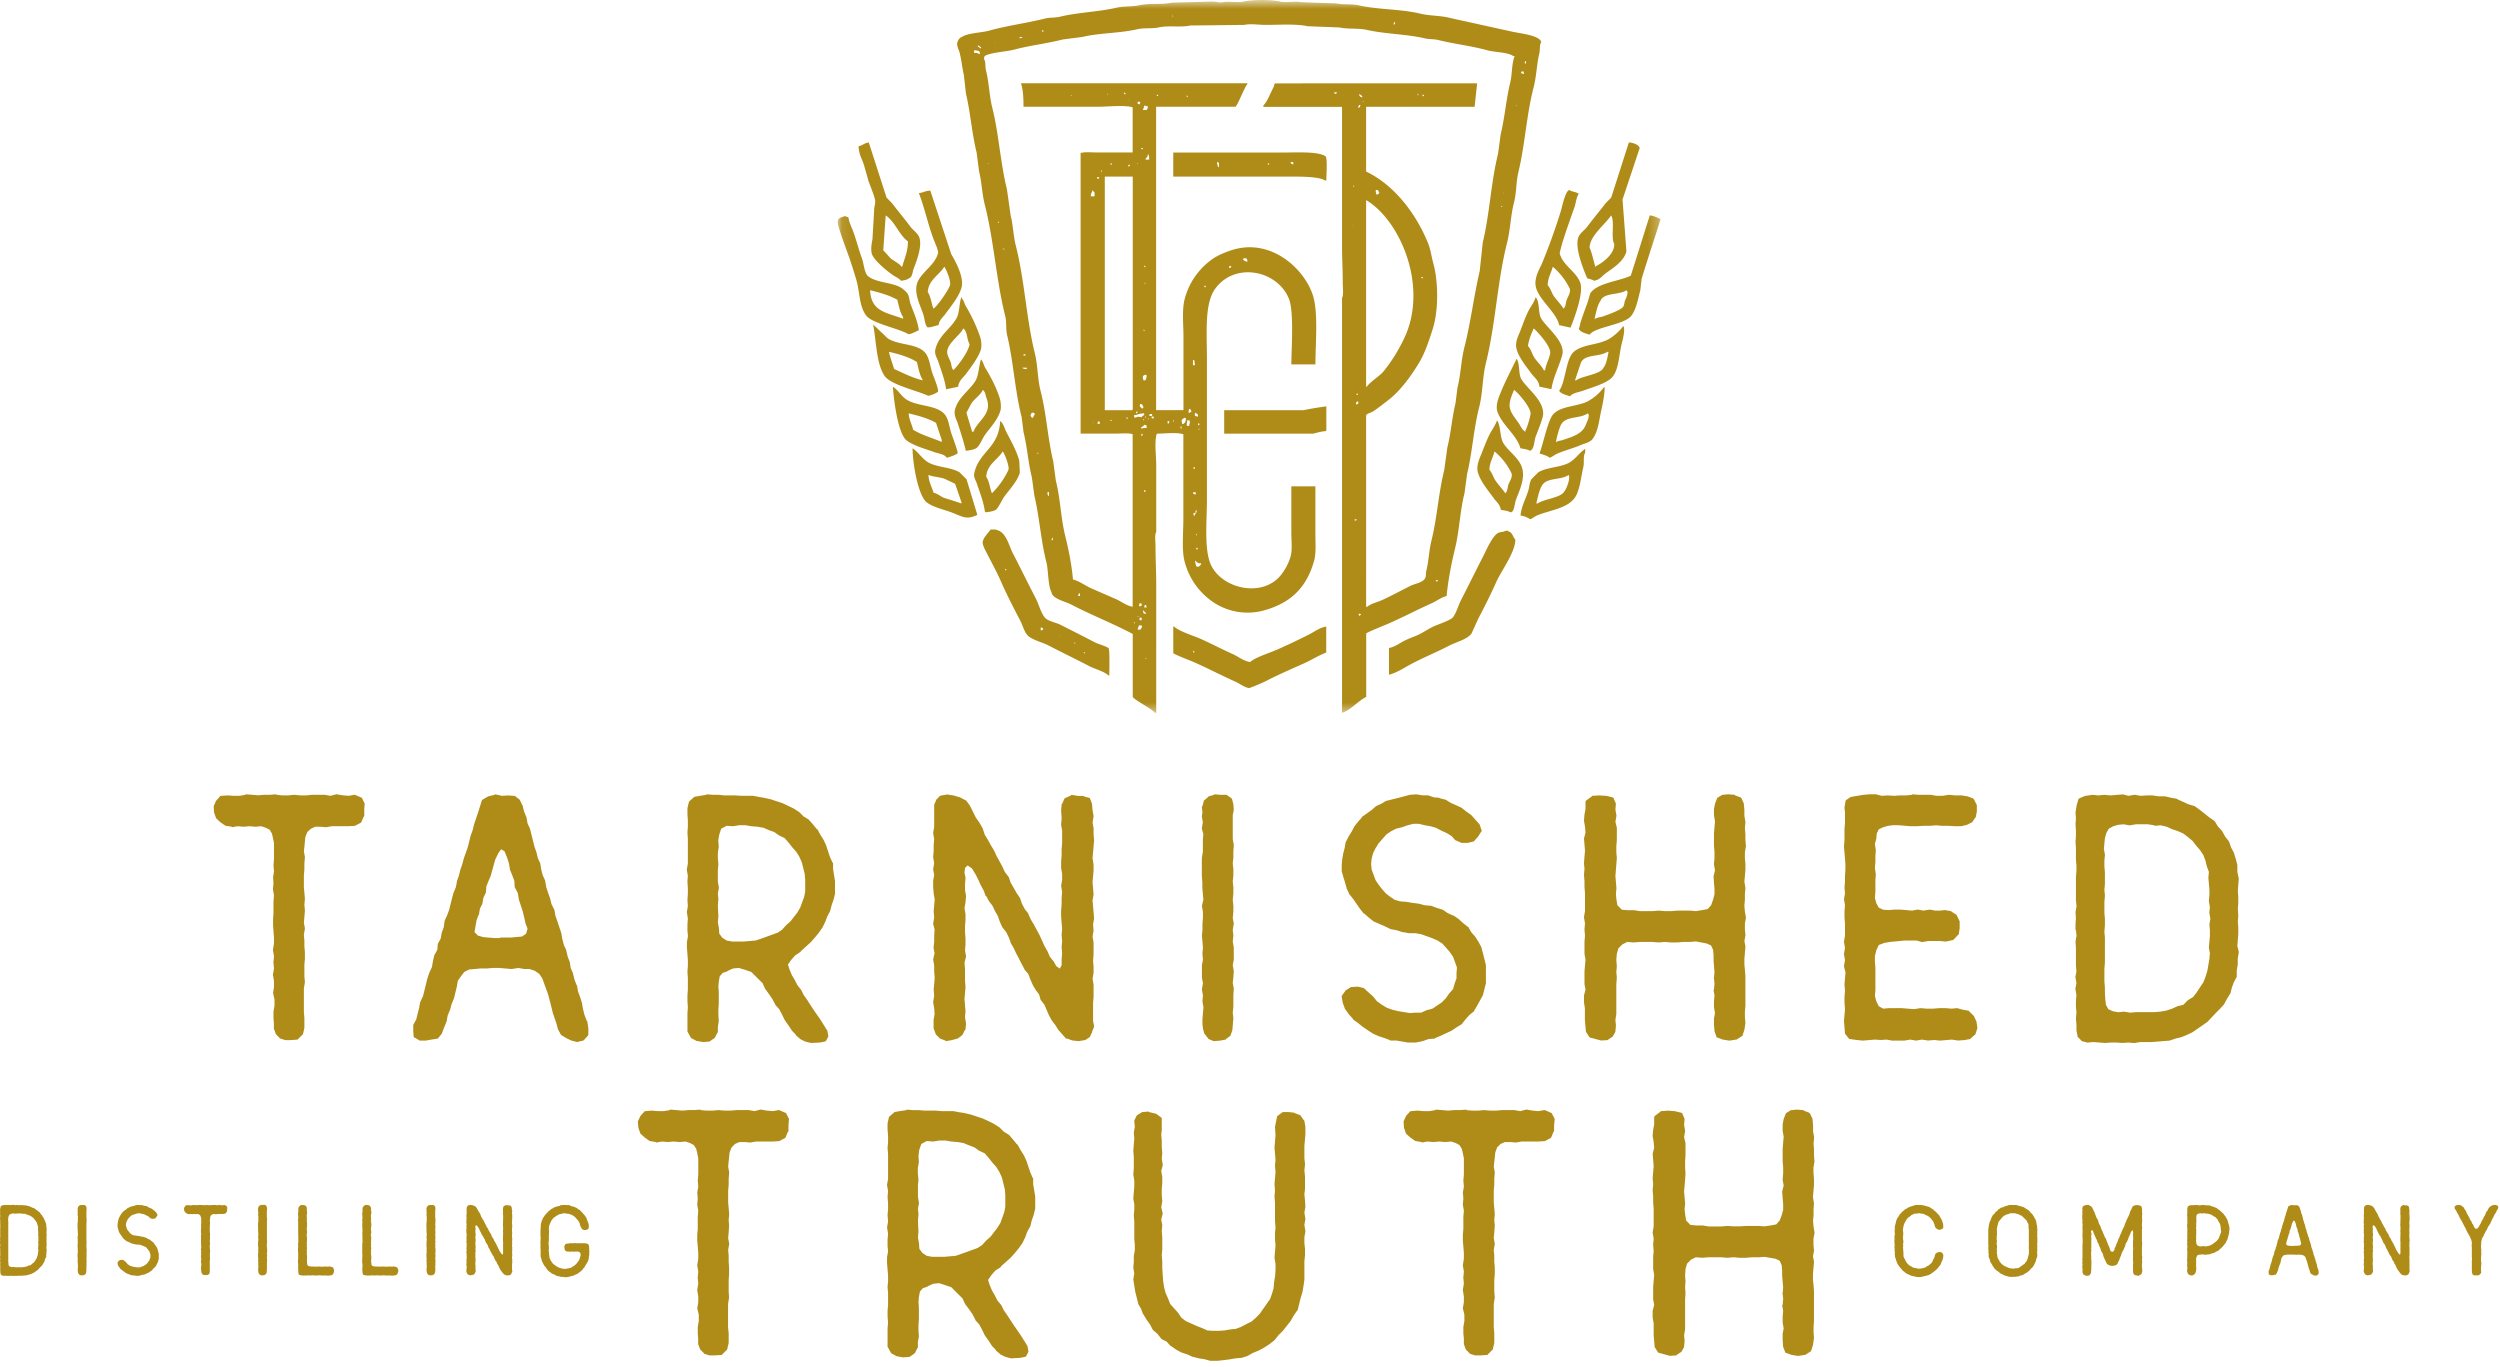 <svg width="245" height="134" viewBox="0 0 245 134" xmlns="http://www.w3.org/2000/svg" xmlns:xlink="http://www.w3.org/1999/xlink"><defs><path id="a" d="M.1.64h80.64V70.5H.1z"/></defs><g fill="none" fill-rule="evenodd"><path d="M35.7 79.38v.58c0 .03-.02.05-.05.05l-.25.58-.04.04-.58.3-.62.04h-1.64l-.57.1-.53-.05h-.53l-.43.2-.34.32-.2.49-.09.96-.05.43.1.58-.05.63v.57l-.05.58v1.15l.1 1.15-.05.58.05.58-.05.62-.05.58.1.52v.05l-.1.59.05.57v.57l.05.58v.63l-.05.57v1.16l.05.57-.1.63v2.31l.05.57v.97l-.14.62-.48.48-.05.05-.67.05h-.53l-.48-.15c-.04 0-.06-.01-.06-.04l-.38-.39-.2-.53v-.52l-.04-.54v-.62l.1-.58v-.62l-.14-.63.09-.57v-.58l-.1-.62v-.05l.1-.58-.05-.57c-.03-.04-.03-.06 0-.06l.05-.58-.1-.57v-.05l.1-.62v-.57l-.05-.63-.04-.58v-.58l.04-.57v-1.2l.05-.58-.1-.58v-.05l.05-.57-.04-.58.09-.58-.05-.58.05-.62V82.6l-.1-.47-.1-.44-.23-.38-.4-.2-.42-.14-.58.05-.58-.05-.57.05-.58-.05-.57.1v-.05l-.63-.1-.48-.33-.43-.4-.2-.56-.04-.63.24-.53.05-.05.38-.43h.1l.57-.04.63.04h.57l.58-.1c0-.03.01-.05.05-.05l1.2.1.57-.05h.59l.62-.05v.05l.58.06h.57l.58-.06.63.06h.57l.58-.06h1.2l.58.1.58-.15H33l.58.1.58.05.57-.1h.05l.58.25.1.04.28.58-.05.62zm11.58 9.18l-.25.49-.09.57-.05.05-.19.53-.2 1.15.34.34.53.15 1.11.09h.48l.1-.05h1l1.1-.1.4-.28.14-.49-.2-.52-.14-.63-.14-.57-.38-1.16v-.05l-.1-.57-.3-.58-.04-.63-.2-.52-.23-.58v-.05l-.1-.57-.19-.58-.24-.58-.33-.19-.25.34-.33.67-.44 1.59-.24.57-.19.48-.04.58-.25.53-.1.57zm10.38 12.84l-.05.1-.38.42-.05.05-.63.15-.57-.15-.48-.23-.49-.3c-.03 0-.04 0-.04-.04l-.29-.53-.15-.58-.2-.57-.18-.53v-.05l-.29-1.15-.14-.53-.58-1.59-.29-.43-.43-.3-.53-.18h-.53l-.57-.1-.63.1h-.05l-1.2-.1h-.63l-.57.05h-.62l-1.11.1-.48.24-.33.43-.3.43-.1.58-.28 1.15-.24.58-.14.53-.24.58-.1.57-.24.58-.2.53v.05l-.38.47c0 .04-.02.05-.05.05l-.62.1-.58.1h-.57l-.49-.3c-.06 0-.1-.02-.1-.09l-.04-.53v-.62l.29-.53.29-1.16.1-.57.04-.05.24-.52.43-1.74.2-.58.24-.52.1-.58.13-.57.3-.54.04-.52v-.05l.29-.53.1-.58.2-.53.08-.62.24-.53.2-.53.29-1.16.14-.52.24-.58.1-.53v-.05l.19-.52.14-.58.2-.58.14-.53.2-.57.19-.53.29-1.16.19-.52.14-.58.2-.58.18-.53.39-1.25.05-.05.57-.33.63-.15.05-.05.67.15.58-.04.57.04h.1l.43.34.05.04.29.59.14.57.24.58.1.58.24.52.43 1.73.2.58.14.57.24.54.1.62.14.53.24.52v.05l.1.58.19.58.19.52.14.58.29.58.1.58.19.53.38 1.15.1.58.15.57.24.53v.05l.14.58.2.52.09.58.23.53v.05l.15.58.2.53c.03 0 .04 0 .04.04l.1.58.2.53.18.58.1.57.14.58.2.52.04.1c.04 0 .05.02.05.05l.1.68v.62zm12.69-11l.1.52.04.58.29.39.43.28.53.1h1.16l1.15-.1.57-.19 1.6-.58.42-.28.39-.44.43-.38.68-.87.28-.48.39-1.06.1-.53v-1.15l-.05-.58-.29-1.15-.24-.53-.3-.48-.38-.43-.38-.48-.38-.43-.53-.25-.48-.34-.53-.19-.53-.23-.58-.1-.62-.05-.58-.1h-.58l-.62.1-.63-.04-.53.28-.19.57-.1.58.05.63-.09.58v.52l.05.58v.05l-.05.53v1.15l.1.58v.05l-.1.53.05.52v.05l-.05.58.05 1.1-.05.58zm11.49-2.84l-.14.57-.2.58-.15.58-.28.53-.2.53-.28.57-.34.48-.39.48-.43.48-.96.87v.04l-.53.35-.38.42-.34.48.15.49.24.57.29.48.24.48.38.48.24.49.34.48.62.96.67.96.3.48.33.53c0 .03.02.04.05.04l.1.54v.09l-.2.38-.1.1-.53.1-.86.04-.58-.14-.48-.24-.05-.05-.38-.33v-.05l-.38-.39-.34-.52-.34-.48c0-.04-.01-.06-.04-.06l-.25-.52-.28-.53-.39-.43v-.05l-.29-.53-.33-.48-.38-.53-.24-.53-1.11-1.1-.58-.2-.63-.19-.57.05-.53.24-.05.05-.43.14-.3.34-.09.53-.04.48.04.53v1.15l-.04.58v.53l.04.57-.09.58v.53c0 .03-.02.05-.05.05l-.24.48-.05.05-.48.33-.62.05-.58-.1h-.05l-.53-.28-.05-.05-.29-.53c0-.03-.01-.05-.04-.05v-1.83l.04-.57-.04-.58v-.58l.04-.57v-1.16l-.04-.57v-.05l.04-.53v-.58l-.04-.57-.05-.63v-.58l.1-.57-.05-.53v-.63l.04-.57-.1-.63.1-.57-.04-.63.04-.58v-.57l-.04-.63.04-.57-.1-.58v-.05l.1-.57v-2.4l-.04-.64.04-.57v-.62l-.04-.58v-.63l.15-.62.04-.05.43-.38c.03 0 .05-.03.05-.05l.58-.1.62-.1v-.05l.58.05h.58l.58.06h1.1l.58.04h1.14l.53.1.57.1.63.14 1.15.38.53.25.58.28.53.34.43.43.48.29.05.05.38.43.39.48h.05l.28.52.34.54.24.53.38 1.15.25.53.05.05v.57l.19 1.2v1.2zm25.28 3.02l.05.63-.1.57.1.58v1.2l-.05.58.05.58v.62l-.1.58.1.58v1.2l-.05.58v1.77l.1.48v.1l-.2.48v.05l-.2.43-.03.05-.44.29h-.05l-.57.1h-.05l-.53-.06h-.05l-.53-.19h-.1l-.76-.86-.3-.48-.33-.43-.29-.53-.23-.53-.2-.48-.34-.44-.04-.04-.15-.54-.33-.43-.3-.52-.23-.53-.2-.53-.38-.43v-.05l-.29-.53-.24-.48-.28-.53-.25-.53-.28-.48v-.05l-.2-.52-.24-.49-.38-.48-.24-.52-.2-.58-.28-.48-.25-.53-.33-.43-.29-.53h-.05l-.19-.53-.29-.53-.24-.53-.24-.48-.38-.63-.43-.29-.25.25-.05.47.1.49v.04l-.05.58v.58l.1.58-.05.62-.1.57.1.59v.62l-.05.57v.58l.05.58v.63l-.05.57.1.57v.06l-.15.58.05.57v1.2l.05.63-.1 1.15.05.63.05.57-.05.58.1.63-.05.57c0 .03-.02.05-.05.05l-.24.48c-.03 0-.04.02-.04.05l-.44.33h-.04l-.54.15-.57.1c-.03 0-.05-.02-.05-.06l-.53-.19c-.03 0-.04-.01-.04-.05l-.39-.38v-.05l-.2-.53v-.82l.1-.57-.04-.58-.1-.57v-.05l.1-.58-.05-.62.1-1.16-.05-.62v-.57l-.1-.59V94l.14-.57-.1-.53v-.04l.06-.58v-.58l.04-.62-.14-.53v-.05l.1-.58-.05-.62.1-1.16-.1-.57v-.05l-.05-.58v-.63l.1-.57-.1-.53v-.05l.1-.57-.1-.58v-.05l.05-.58v-.57l.05-.58-.1-.58v-.04l.1-.58v-2.17l.19-.43v-.05l.38-.38.1-.04.62-.1.63.1.63.19.52.28h.05l.39.54.57 1.15.34.48.33.57.2.62.33.54.29.53.29.47.24.53.58 1.06.24.53.33.43.05.05.2.58.28.48.3.53.33.48.19.57.29.54.34.42v.06l.24.52.29.48.57 1.06.48 1.06.3.53.23.53.39.48.23.43.35.24.18-.33V94l.05-.57-.05-.62.05-.58-.05-.58v-.04l.05-.59-.05-.57-.05-.62v-.58l.05-.63V88l.05-.59-.1-.61.1-.58v-.58l-.1-.57v-.63l.05-.63v-.62l.05-.58v-1.2l-.1-.57v-.05l.05-.58-.05-.77.05-.62.05-.05.24-.53.1-.05.52-.23c0-.04.02-.06.06-.06h.04l.58.1h.58v.05l.53.14c.06 0 .09.04.09.1l.19.48v.05l.05.57.1.58v.05l-.1.58.1.57v.58l.05.62-.15 1.73.1.63v.58l-.1 1.15.05.58.05.62-.1.58.1 1.15.05.63-.1.57zm13.79-7.78v.05l-.04.57V84l-.06.63.06.57v.58l-.06.62.06.58v.58l-.06.62.06.58v.58l-.06.62.1.53v.05l-.1.58.06.57-.06.58.1.58v1.2l-.1.53.1.57v.05l-.04.57-.06.53.1.58v.05l-.04.58v1.15l-.06.58.06.57-.1 1.15-.19.54-.05.04-.38.29c0 .03-.02.05-.05.05l-.53.1-.58.05h-.05l-.48-.2c-.03 0-.05-.02-.05-.05l-.33-.43c-.03 0-.05-.02-.05-.05l-.14-.48v-.04l-.05-.44v-.48l.1-1.15-.1-.58.05-.58-.1-.57v-.05l.1-.58-.1-.53v-1.24l.1-.54-.05-.57v-.05l.05-.57-.1-1.16.05-.57v-.58l.05-.63v-.53l-.1-.57v-.05l.14-.58-.1-1.15v-.58l-.05-.62v-1.74l.1-.62v-1.15l.05-.58-.15-.53v-.05l.1-.57-.1-.58.06-.38-.06-.58.06-.05.14-.53c0-.03.02-.05.05-.05l.38-.33c0-.04.02-.05.05-.05l.53-.15c0-.03.02-.05.05-.05l.53.05h.63l.43.3.1.09.14.53.04.57-.1.49v2.35l.1.58zm24.71 13.55l-.29 1.16-.57 1.05-.29.48v.05l-.48.39-.38.43-.34.43c0 .03-.02.05-.05.05l-.48.29-.49.33-1.05.49-.57.24v.04l-.63.05-.58.2-.67.14h-.77l-1.16-.2h-.57c-.03 0-.05-.01-.05-.04l-.52-.2-.58-.19-.54-.24-.52-.34-.49-.33-.47-.38-.48-.34v-.05l-.39-.43-.34-.48c-.03 0-.05-.02-.05-.05l-.23-.62-.1-.58v-.1l.38-.53c0-.02.02-.04.05-.04l.48-.3h.05l.63-.04.57.14c.04 0 .05.02.05.05l.86.77.39.48.48.34.48.29.53.19.58.14 1.15.19.53-.04h.57l.53-.24.58-.15.43-.29.49-.33.38-.39.34-.48.38-.43.15-.53.19-.53v-.53l.04-.53-.38-1.05-.34-.49-.33-.38-.39-.43-.48-.3-.53-.23-1.06-.38-.57-.1h-.62l-.58-.1h-.05l-.58-.19-.57-.1-.58-.28-1.1-.48-.49-.39-.43-.38h-.05l-.38-.48-.67-.97-.39-.48v-.04l-.24-.49v-.04l-.15-.53-.18-.58-.15-.53v-.62l.05-.58.1-.57.14-.53.1-.59.04-.04.24-.48.3-.48.28-.53.34-.43.38-.43v-.05l.96-.68.43-.38.53-.24.48-.29h.05l1.16-.29.53-.14.57-.15.63-.05.57.1h.58l.58.2.53.04c0 .04.01.05.04.05l.58.14.48.3 1.06.48.48.38.48.34.77.86c0 .04.01.05.05.05l.19.58c.06.06.06.09 0 .09l-.33.53-.39.44-.05.04-.57.14h-.63l-.53-.24h-.05l-.39-.43-.47-.29-.53-.24-.53-.28-.53-.15-.58-.1-.57-.14h-.53l-.58.15-.53.19-.58.14-.48.24-.48.33-.76.87-.3.48-.24.49-.14.52-.05.53.05.53.39 1.06.29.43.33.43.39.44.43.33.43.29.53.15.62.05.58.1.63.08.57.15.58.05h.05l.53.2.62.19.48.33.53.24h.05l.48.33.43.39.49.39h.04l.29.52.38.43.34.53.29.54v.04l.14.53.29 1.16v1.77zM171 84.1l.05.57v.58l-.1 1.15.1.63-.05.57v.58l-.05.58.05.58.1.57v.05l-.1.53v.58l.05.57c.03 0 .03.02 0 .05l-.1.53.1.52v.06l-.1 1.15v.57l.05.53.05.63v2.88l-.05.58v.53l.05.58-.1.67-.19.58c0 .03-.01.04-.05.04l-.53.34h-.05l-.62.1h-.05l-.63-.1-.52-.2c-.06 0-.1-.02-.1-.09l-.19-.53v-.05l-.05-.57v-.58c-.03 0-.03-.02 0-.05l.1-.53-.1-.57v-.58l.05-.58-.09-.52c0-.04 0-.05.04-.05l.05-.58-.05-.53c-.03 0-.04 0-.04-.02s0-.03.04-.03l.05-.53-.09-1.15v-.52l-.05-.54-.2-.43-.43-.19-1.06-.2-.57.05h-.63l-.62.05h-.63l-.58-.05-.62.05-.62-.05h-1.2l-.63.05-.63-.05-.48.25-.38.38-.15.53-.05.62.05.58-.05.58.05.57-.05.63v2.93l-.09.57.05.54v.04l-.05.53v.05l-.24.43c0 .04-.02.05-.04.05l-.44.3-.05.04-.63.04-1.05-.28-.1-.05-.34-.53-.1-1.16V98.8l-.09-.57v-.68l.15-.57-.1-.53V95.2l.1-1.16-.1-.57v-1.2l.05-.58-.05-.57v-.05l.05-.58-.1-.58v-.05l.1-.57v-1.73l-.05-.63v-.58l-.05-.62.05-.58-.05-.57.05-.63.05-.58-.1-1.2.15-.57-.05-.58-.1-.58v-.04l.05-.58.1-.53v-.72l.04-.1.59-.43c0-.03.01-.05.04-.05l.67-.04.63.04h.05l.63.15.08.04.25.58-.05.58.1.57v.05l-.1.58.14.57v1.2l-.05.63v.58l.05.57-.05.63-.09 1.15.1 1.16v.04l-.05.53.04.48.1.63.44.44.57.05h.63l.57.09h1.25l.58-.05.62.05h.63l.58-.05h1.25l.57.05.63-.1.53-.1.34-.38.19-.53.14-.53v-.58l-.05-.57-.04-.63.14-.57-.1-.58v-.05l.05-.58v-.62l-.05-.58v-1.2l.05-.62.05-.58-.1-.58v-.62l.1-.53.19-.48.05-.1.48-.29h.05l.53-.05.62.05c.03 0 .05.02.05.06l.53.19.1.1.23.52v.05l.05.57v.58l.1.58v.05l-.05.57.05.58v.58l.05.62-.1.58v.57zm22.78 16.67l-.19.58c0 .03-.01.05-.05.05l-.43.38c0 .03-.02.05-.05.05l-.58.1-.57.04h-.05l-.58-.09-1.15.1-.58-.06-.57.05h-.05l-.58-.09-.57.1-.58-.1-.58.1h-1.2l-.53-.1-.58.04-.57-.04-1.2.1-.58-.06-.63-.09h-.1l-.38-.48-.04-.05-.1-1.25.1-1.15-.05-.62v-.58l.05-.63-.05-.57v-.05l.1-1.16-.15-.57v-.05l.1-.58-.1-.57v-.05l.1-.58-.1-.58v-.04l.1-.58v-1.2l-.05-.58v-.62l.05-.58-.1-.58.1-.57-.05-.58.05-.58v-.57l.04-.58v-.58l-.04-.53-.1-1.15v-.05l.05-.58v-1.15l.05-.58v-1l-.05-.44v-.04l.1-.63.04-.1.48-.33h.05l1.2-.2.58-.05h.62l.58.15.58-.04.62.04.58-.04h.62l.58-.06v-.05l.62.05h1.2l.58.1h.58l.62-.1.63.06h.62l.58.09.53.2.1.1.28.56v.63l-.1.53c0 .03 0 .05-.04.05l-.29.43c0 .03-.02.05-.05.05l-.48.24-.57.14h-.63l-.62-.04h-.63l-.58-.05-.62.05h-.63l-.62.04h-.62l-1.2-.1h-.54l-.48.06-.48.14-.43.2-.2.42-.04.49-.14.52.09.62-.04.58v.58l-.05.58.09.62-.04.58v1.14l-.05.59.14.53.24.43.43.2.53.04.58-.05h.58l1.15.1.53-.1h.05l.52.1.63-.1.53.1h.48l.43-.05h.05l.58.1c.03 0 .05.01.05.05l.53.33v.04l.28.59v.66l-.09.59c0 .03-.02.05-.05.05l-.44.47-.1.06-.66.14h-.05l-.57-.05h-1.11l-.59.1h-.04l-.53-.15h-1.15l-1.01.1-.44.04-.57.1-.53.2-.24.52-.14.57v.54l.05.57v2.26l-.05.53.14.53.24.48.43.24.58-.05h1.25l1.2.1.62-.1.63.05h.62l.59-.05h.62l.62.05.49-.05h.04l.53.15.58.1.48.48.04.04.25.53.09.58v.1zM216.61 90l-.1-.57.06-.53-.1-.57v-.05l.05-.53v-.58l-.1-1.15.05-.58-.2-.53-.14-.58-.2-.53-.32-.48-.4-.47-.33-.43-.48-.4-.43-.33-.53-.24-.57-.19-.53-.24-.58-.14-.63.05v-.05l-.62-.1h-1.2l-.58.1h-.05l-.58-.1-.52.05-.48.14-.44.24-.24.43-.14.49-.1 1.05.1.58v.04l-.05.53v.58l.05.58v1.15l-.05.58.05.53v.05l-.05.58v1.1l.05.57v.63l-.05.63.05.58v2.45l-.05.62v1.2l.05.63v.57l.04.58.06.53.24.43.43.2.53.1.57-.06.58.1.62-.05h1.79l.57-.05.58-.1.58-.19.52-.24.58-.14.43-.44.53-.33.34-.44.34-.52.33-.49.2-.52.18-.58.2-1.16.05-.57-.1-.53v-.04l.05-.58.05-.53v-.58l-.05-.58.1-.57zm2.7-2.68l.04.57v.63l-.04.58.04.62-.04.58.04.62v.63l-.09 1.15.14.57v.05l-.1.63v.57l-.1.58v.63l-.28.52-.2.54-.14.57-.04.04-.3.49-.28.53-.39.43-.43.43-.82.87-1.44 1-.52.25-.58.24-.58.14-.58.2-1.73.14h-1.15l-.58.1-.58-.05-.57.04-.58-.04h-.57l-.58.04-1.15-.09-.53.05h-.05l-.53-.14c-.03 0-.05-.02-.05-.06l-.38-.38v-.1l-.1-.53v-.57l-.05-.53v-.05l.05-.57-.05-.58v-.58l.05-.57-.1-.58v-.05l.1-.53-.1-.58v-.04l.1-.53-.05-.57v-1.78l-.04-.54v-.04l.1-.58-.06-.53-.04-.04v-.58l.04-.58-.04-.58.1-.57-.06-.58v-2.26l.05-.62v-.54l-.05-.57v-1.15l-.04-.59.04-.57v-.57l-.04-.58.04-.58-.04-.53v-.04l.1-.63v-.04l.18-.63.1-.1.58-.24h.04l.68-.1.57.06.58-.06.58.06 1.2-.1h.05l.52.14.58-.1h.05l.58.1.57-.04h.59l.62.09h.62l.58.14.57.1.05.05 1.06.48.63.19.47.34.97.77.48.33.05.05.29.48.43.48.29.53.38.48.2.58.28.53.19.62.15.58v.67l.14.67-.05.58-.04.63zM77.27 110.28v.58c0 .03-.02.04-.05.04l-.24.58-.05.05-.57.3-.63.04H74.1l-.58.1-.52-.05h-.54l-.43.19-.33.33-.2.49-.1.96-.04.43.1.58-.05.63v.57l-.05.57v1.16l.1 1.15-.05.58.04.58-.04.62-.05.58.1.53v.05l-.1.57.05.58v.57l.04.58v.63l-.04.58v1.14l.04.59-.1.62v2.3l.06.58v.96l-.15.63-.48.48-.04.05-.68.05h-.53l-.48-.15c-.03 0-.05-.01-.05-.05l-.38-.38-.2-.53v-.53l-.04-.53v-.62l.1-.58v-.62l-.15-.63.1-.58v-.58l-.1-.62v-.04l.1-.58-.05-.58c-.04-.03-.04-.05 0-.05l.05-.58-.1-.57v-.05l.1-.62v-.58l-.05-.63-.05-.57V121l.05-.58v-1.2l.05-.57-.1-.58v-.05l.05-.57-.05-.58.1-.58-.05-.58.05-.62v-1.58l-.1-.49-.1-.43-.24-.38-.38-.2-.43-.14-.58.05-.58-.05-.58.05-.57-.05-.58.1v-.05l-.63-.1-.47-.34-.43-.38-.2-.58-.05-.62.25-.53.04-.05.39-.43h.1l.57-.05.62.05h.58l.58-.1c0-.03.01-.05.04-.05l1.21.1.57-.05h.58l.62-.05v.05l.58.05h.58l.58-.05.62.05h.58l.57-.05h1.2l.58.1.58-.15h.05l.57.1.58.05.58-.1h.05l.57.25.1.04.29.58-.05.62zm12.69 11.01l.1.53.04.57.3.4.42.28.53.1h1.16l1.15-.1.58-.2 1.58-.57.44-.3.38-.42.43-.38.67-.87.3-.48.38-1.06.1-.53v-1.15l-.05-.58-.29-1.15-.24-.53-.3-.48-.38-.43-.38-.48-.38-.44-.53-.24-.48-.34-.53-.2-.53-.22-.58-.1-.62-.05-.58-.1h-.58l-.62.1-.63-.05-.53.29-.2.57-.08.59.04.62-.1.57v.54l.06.57v.05l-.05.53v1.15l.1.58v.05l-.1.52.05.53v.05l-.05.58.05 1.1-.05.58zm11.49-2.84l-.14.58-.2.58-.14.57-.3.53-.19.53-.28.58-.34.48-.39.48-.43.48-.96.86v.06l-.53.33-.38.43-.34.49.15.48.24.57.28.48.24.48.4.48.23.48.34.49.62.95.67.97.3.47.33.53c0 .04.02.05.05.05l.1.53v.1l-.2.38-.1.1-.53.1-.86.05-.57-.15-.49-.24-.04-.05-.39-.33v-.05l-.38-.39-.34-.53-.34-.47c0-.04-.02-.06-.04-.06l-.25-.52-.28-.53-.39-.43v-.05l-.28-.53-.34-.49-.39-.52-.24-.53-1.1-1.1-.58-.2-.62-.2-.58.06-.53.24-.05.05-.43.14-.29.33-.1.54-.04.48.04.53v1.15l-.04.57v.54l.04.58-.1.57v.53c0 .03 0 .04-.04.04l-.24.48-.04.05-.49.34-.63.05-.57-.1h-.05l-.53-.29-.05-.05-.28-.52c0-.03-.02-.05-.05-.05v-1.83l.05-.58-.05-.57v-.58l.05-.57v-1.16l-.05-.57v-.05l.05-.53v-.58l-.05-.57-.05-.63v-.58l.1-.58-.05-.52v-.63l.05-.57-.1-.63.1-.57-.05-.63.05-.58v-.57l-.05-.63.05-.58-.1-.57v-.05l.1-.57v-2.41l-.05-.63.05-.57v-.63l-.05-.58v-.62l.14-.63.05-.05.43-.37c.04 0 .05-.02.05-.06l.58-.1.62-.09v-.05l.58.05h.58l.57.05h1.11l.58.05h1.15l.53.1.57.09.63.15 1.15.38.53.24.58.29.53.34.43.42.48.3.05.04.38.44.39.48h.05l.28.52.34.54.24.52.39 1.16.23.53.05.04v.58l.2 1.2v1.2zm26.48-7.3l-.1 1.15v1.2l.06.58v.05l-.06.57.06.58v1.2l-.06.58.06.58.04.62-.1.58.1.62-.1.58.1.63-.1.57v.58l.06.57v.63l-.06.58v1.82l-.09.63-.1.58-.19.62-.28 1.15c-.04 0-.06.02-.06.05l-.33.48-.3.53-.76.96-.43.43-.39.49-.48.38-.53.34-.53.29-.57.23-.53.3-.58.19h-.05l-.57.05-.58.1-.62.08-.58.06h-.67l-.53-.15-.63-.1-.53-.14h-.04l-.53-.24-.58-.19-.53-.29-.48-.34h-.04l-.39-.43-.48-.24-.05-.05-.38-.48-.44-.38-.28-.53-.34-.48-.29-.48c0-.04-.02-.05-.05-.05l-.2-.53-.28-.48v-.05l-.29-1.16-.19-1.2.1-.57-.1-.58.05-.53v-.62l.1-.53v-.58l-.05-.52v-1.73l-.05-.59.05-.57v-.53l-.1-.57.05-.58.05-.63v-.53l-.1-.62.05-.58v-1.15l-.05-.58.05-.62.05-.58-.05-.57.1-.58-.05-.53v-.1l.24-.48c0-.03.01-.04.05-.04l.48-.3h.04l.58-.05c.03 0 .05.03.05.05l.62.15h.05l.53.38.05.1v1.15l-.05.44.05.57v.63l.05.58v.04l-.05.53.1.58v.05l-.15.57.1.58v.62l-.05.58v.58l.05.57v.06l-.1.57.14.58v.05l-.14.57.1.53v.05l-.05.58.05.57v1.2l-.05.58.05.58v.67l.04.62.05.68.1.62.14.53.24.53.2.53.77.86.33.49.43.33 1.06.48.52.2.54.24.53.04h.57l.58-.04.58-.1.53-.05.52-.2.53-.28.49-.24.43-.38.38-.39 1.01-1.44.19-.53.15-.53.05-.58.1-.62.04-.58v-.58l-.1-.62.05-.63.05-.57-.05-.58v-.62l.05-.58-.05-.62v-1.78l-.05-.63.05-.58-.05-.62.05-.58.05-.62-.05-.58v-.05l.05-.58-.05-.57-.05-.63.05-.57.05-.63-.05-.77v-.04l.1-.49.1-.53.04-.04.43-.33.1-.06h.53l.58.06.04.04.53.2.05.04.34.48c.03 0 .04.02.04.05l.1.58v.72zm24.37-.87v.58c0 .03-.01.04-.05.04l-.24.58-.05.05-.57.3-.63.04h-1.63l-.58.1-.52-.05h-.54l-.43.19-.34.33-.18.49-.1.96-.05.43.1.58-.05.63v.57l-.05.57v1.16l.1 1.15-.05.58.05.58-.05.62-.05.58.1.53v.05l-.1.57.05.58v.57l.05.58v.63l-.05.58v1.14l.05.59-.1.62v2.3l.05.58v.96l-.15.63-.48.48-.04.05-.68.05h-.53l-.48-.15c-.03 0-.05-.01-.05-.05l-.38-.38-.19-.53v-.53l-.05-.53v-.62l.1-.58v-.62l-.15-.63.1-.58v-.58l-.1-.62v-.04l.1-.58-.05-.58c-.04-.03-.04-.05 0-.05l.05-.58-.1-.57v-.05l.1-.62v-.58l-.05-.63-.05-.57V121l.05-.58v-1.2l.05-.57-.1-.58v-.05l.05-.57-.05-.58.1-.58-.05-.58.05-.62v-1.58l-.1-.49-.1-.43-.24-.38-.38-.2-.43-.14-.58.05-.58-.05-.57.05-.58-.05-.58.1v-.05l-.62-.1-.48-.34-.43-.38-.2-.58-.04-.62.24-.53.04-.05.39-.43h.1l.57-.05.63.05h.57l.58-.1c0-.03.01-.05.05-.05l1.2.1.57-.05h.58l.63-.05v.05l.57.05h.59l.57-.05.62.05h.58l.57-.05h1.2l.59.1.57-.15h.05l.58.1.57.05.58-.1h.05l.57.25.1.04.3.58-.06.62zm25.43 4.72l.04.57v.58l-.1 1.15.1.63-.04.57v.58l-.05.58.05.57.1.58-.01.05-.1.52v.58l.05.58c.04 0 .04.02 0 .05l-.1.53.1.52v.05l-.1 1.16v.58l.06.52.04.62v2.9l-.04.57v.53l.04.57-.1.67-.18.58c0 .03-.02.05-.05.05l-.53.34h-.05l-.62.1h-.05l-.62-.1-.53-.2c-.07 0-.1-.03-.1-.09l-.2-.53v-.05l-.04-.57v-.58c-.03 0-.03-.02 0-.05l.1-.53-.1-.58v-.57l.05-.58-.1-.53c0-.03.02-.04.05-.04l.05-.58-.05-.53c-.03 0-.05 0-.05-.02s.02-.03.05-.03l.05-.53-.1-1.15v-.53l-.05-.53-.19-.43-.43-.2-1.06-.18-.57.04h-.63l-.62.05h-.63l-.58-.05-.62.05-.62-.05h-1.21l-.62.05-.63-.05-.48.24-.38.39-.15.53-.04.62.04.58-.04.58.04.57-.04.63v2.93l-.1.57.05.53v.05l-.05.53v.05l-.24.43c0 .03-.02.05-.05.05l-.43.29-.05.05-.62.04-1.06-.29-.1-.04-.33-.53-.1-1.16v-1.15l-.1-.57v-.68l.15-.57-.1-.53v-1.25l.1-1.16-.1-.57v-1.2l.05-.58-.05-.58v-.05l.05-.58-.1-.57v-.05l.1-.58v-1.73l-.05-.62v-.58l-.05-.62.05-.58-.05-.58.05-.62.05-.58-.1-1.2.15-.58-.05-.57-.1-.58v-.05l.05-.58.1-.52v-.73l.05-.09.58-.44c0-.03.01-.04.04-.04l.67-.05.63.05h.04l.63.15.1.04.24.58-.05.57.1.58v.05l-.1.57.14.59v1.2l-.04.62v.58l.04.58-.04.62-.1 1.15.1 1.16v.04l-.05.53.05.48.1.63.42.43.58.05h.62l.58.1h1.25l.58-.05.62.04h.63l.58-.04h1.25l.57.04.63-.09.52-.1.34-.38.2-.53.14-.53v-.58l-.05-.57-.05-.63.15-.58-.1-.57v-.05l.05-.57v-.63l-.05-.58v-1.2l.05-.62.05-.58-.1-.58v-.62l.1-.53.19-.48.05-.1.48-.29h.05l.52-.05.63.05c.03 0 .05.02.05.05l.52.2.1.1.24.52v.05l.05.57v.58l.1.57v.05l-.05.59.04.57v.58l.05.62-.1.58v.58zM3.78 121.56l-.03-.17.02-.15-.03-.17v-.01l.01-.15v-.16l-.03-.33.02-.17-.05-.15-.05-.17-.05-.15-.1-.14-.1-.13-.1-.12-.14-.12-.12-.09-.16-.07-.16-.06-.16-.06-.15-.05-.18.02v-.02l-.19-.02H1.7l-.16.02H1.5l-.16-.02-.15.01-.14.04-.12.07-.08.12-.03.14-.03.3.03.17-.01.16v3.73l.02.16.01.16.07.12.13.05.15.03.17-.02.16.03h.69l.16-.03.17-.02.16-.06.15-.07.17-.03.12-.13.15-.1.1-.12.1-.15.09-.14.05-.15.06-.16.05-.34.02-.16-.03-.15v-.01l.01-.17.02-.15v-.16l-.02-.17.03-.16zm.77-.77l.02.16v.18l-.02.16.02.18-.02.17.02.18v.17l-.03.34.04.16v.01l-.03.18v.17l-.02.16v.18l-.1.15-.04.15-.05.17v.01l-.1.14-.08.15-.1.12-.13.12-.23.26-.41.28-.15.07-.17.07-.16.04-.17.06-.5.04h-.32l-.17.02-.16-.01-.17.01-.16-.01H.99l-.16.01-.33-.02-.16.01-.16-.04-.01-.01-.11-.11v-.03l-.03-.15v-.17l-.01-.15v-.01l.01-.17-.01-.16v-.17l.01-.16-.03-.17.03-.16-.03-.17v-.01l.03-.15-.01-.17v-.5l-.02-.15v-.02l.03-.17-.01-.14-.02-.02v-.16l.02-.16-.02-.17.03-.17-.01-.16v-.65l.01-.18v-.15l-.01-.16v-.33L0 119.4l.02-.16v-.17l-.02-.16.02-.17-.02-.15v-.01l.03-.18v-.01l.05-.18.03-.03.17-.07h.01l.2-.03.16.02.17-.02.16.02.34-.03h.01l.16.04.16-.03h.01l.17.03.17-.01h.16l.18.02h.18l.16.05.17.03.32.15.17.05.14.1.27.21.14.1.01.01.09.14.12.14.09.15.1.14.06.16.08.16.06.18.04.16v.19l.04.2-.01.16-.02.18zm3.95-1.29l-.02.17v.17l-.01.18v1.53l.02.14v.02l-.02.16v.33l.02.17v.34l-.02.15.02.16v.02l-.01.16-.01.16.02.16v.01l-.01.17v.33l-.01.16v.17l-.02.33-.05.15-.01.01-.11.08-.02.02-.15.03-.16.01h-.02l-.14-.06h-.01l-.1-.13-.01-.01-.04-.15v-.01l-.01-.12v-.14l.02-.32-.02-.17v-.17l-.02-.17.03-.17-.03-.15v-.35l.03-.16-.01-.16v-.18l-.02-.34.02-.16v-.49l-.02-.17v-.01l.04-.16-.02-.33v-.17l-.02-.18v-.5l.03-.18v-.32l.01-.16-.04-.16v-.01l.03-.17-.03-.16.02-.11-.02-.17.02-.01.04-.15v-.01l.12-.1v-.02l.17-.04h.34l.12.09.03.03.04.15.01.16-.02.13v.68l.02.16zm7.06 3.87l-.09.33-.16.3-.08.14v.01l-.14.11-.11.12-.1.13-.01.01-.13.08-.14.1-.3.14-.17.07v.01l-.18.01-.17.06-.19.04h-.21l-.34-.05h-.16c-.01 0-.02 0-.02-.02l-.15-.05-.16-.06-.15-.06-.16-.1-.13-.1-.14-.11-.14-.1-.1-.13-.1-.14-.02-.01-.07-.18-.02-.17v-.03l.11-.14v-.02l.15-.08h.01l.18-.02.17.05.01.01.25.22.1.14.14.1.14.08.16.05.16.04.33.05h.31l.15-.08.17-.04.12-.08.14-.1.11-.1.1-.14.1-.13.05-.15.06-.15v-.3l-.1-.3-.1-.14-.1-.1-.1-.14-.15-.08-.14-.06-.3-.12-.17-.02h-.18l-.16-.03h-.02l-.16-.05-.17-.03-.16-.09-.32-.13-.14-.11-.12-.1h-.01l-.12-.15-.19-.27-.1-.14v-.02l-.08-.13v-.01l-.04-.16-.05-.16-.04-.15v-.18l.01-.17.03-.16.04-.16.03-.16h.01l.07-.15.08-.14.08-.15.1-.12.11-.13.28-.2.12-.11.15-.07.14-.08h.01l.33-.08.15-.05.17-.04h.18l.16.01h.17l.16.06.15.02h.01l.17.04.13.1.3.13.15.11.14.1.22.24v.02l.06.16c.02.02.02.03 0 .03l-.1.15-.1.13-.02.01-.16.04h-.18l-.15-.07h-.02l-.1-.12-.14-.09-.15-.06-.15-.09-.16-.04-.16-.03-.16-.04h-.16l-.16.04-.15.06-.17.04-.14.07-.13.1-.22.24-.08.14-.07.14-.04.15-.02.15.02.15.1.3.09.12.1.13.1.12.13.1.12.09.16.03.17.02.17.03.18.02.16.05.16.01h.02l.15.05.18.06.14.1.15.06h.01l.13.1.13.1.14.12h.01l.09.15.1.12.1.16.08.15v.01l.04.15.09.33v.51zm6.69-4.85v.18l-.09.16v.02l-.18.08-.17.01h-.47l-.17.03-.15-.02h-.14l-.13.06-.1.1-.05.13-.03.28-.01.12.03.17-.02.18v.16l-.01.17v.32l.03.34-.02.16.02.17-.02.17-.01.17.03.15v.02l-.03.16v.33l.03.16v.18l-.02.16v.34l.02.16-.03.18v1.1l-.03.18-.14.14h-.01l-.2.02h-.15l-.13-.04h-.02l-.1-.12-.06-.16v-.14l-.02-.16v-.18l.03-.16v-.18l-.04-.18.03-.16v-.17l-.03-.17v-.02l.03-.17-.02-.16v-.01l.02-.17-.03-.16v-.01l.03-.19v-.16l-.02-.18v-.84l.02-.16-.03-.16v-.02l.01-.17v-.16l.02-.16-.02-.17.02-.17v-.46l-.03-.14-.03-.12-.07-.11-.1-.06-.13-.04-.16.02-.17-.02-.17.02-.16-.02-.16.03v-.02l-.18-.02-.14-.1-.12-.1-.05-.17-.02-.18.07-.15.01-.01.11-.13h.03l.16-.02.18.02h.16l.18-.03.35.02.16-.02h.34l.17.02h.16l.17-.02.18.02h.17l.16-.02h.34l.17.03.16-.04h.02l.16.03.17.01.16-.03H22l.16.07.03.02.09.16-.02.18zm3.93.98l-.02.17v1.88l.02.14v.02l-.03.16v.33l.03.17v.34l-.03.15.03.16v.02l-.02.16v.16l.02.16v.01l-.02.17v.66l-.02.33-.06.15-.01.01-.11.08-.01.02-.16.03-.16.01h-.02l-.14-.06-.1-.13-.02-.01-.03-.15v-.01l-.02-.12v-.14l.02-.32-.02-.17.02-.17-.03-.17.03-.17-.03-.15v-.35l.03-.16-.02-.16v-.02l.02-.16-.03-.34v-.32l.03-.18v-.15l-.03-.17v-.01l.03-.16-.02-.33v-.17l-.01-.18v-.5l.03-.18v-.48l-.03-.16v-.01l.03-.17-.03-.16v-.3l.05-.15.01-.01.11-.1.01-.02.16-.04h.34l.13.09.02.03.04.15.02.16-.03.13v.68l.03.16zm6.56 5.02l-.02.15-.07.19-.01.02-.16.1-.2.02-.17.02h-.01l-.16-.03-.19.01h-.16l-.34-.02-.18.02h-.18l-.17-.02-.34.02v.02s-.02 0-.02-.02l-.16-.02-.17.02h-.36l-.18-.02-.18-.05-.03-.02-.04-.18-.02-.36v-.49l-.02-.17v-.17l.02-.16v-.65l-.02-.17v-.18l.02-.16v-.16l-.02-.17.04-.17-.01-.16v-.5l-.01-.17v-1.16l-.02-.16.03-.17v-.16l-.03-.34.04-.16-.01-.17.01-.17v-.03l.1-.16.15-.12h.2l.2.03.01.01.13.12.05.16-.02.16.03.17v.18l-.03.16v.17l.02.17-.02.17.02.18.01.16v.18l-.03.33.02.18.01.17-.03.17v.17l.03.18-.01.16v.18l-.02.17.02.16-.02.18.03.17-.03.17.02.17-.02.16.02.17.01.18v.18l-.01.16v.12l.01.12.02.17.08.13.15.04.16.02h.33l.16.02.16-.02h.17l.16.02h.15l.17-.02h.16l.17.02.14-.03h.02l.15.03v.01l.15.04.03.02.09.15.03.15v.01zm6.3 0l-.03.15-.07.19-.01.02-.16.1-.2.02-.17.02-.17-.03-.18.01h-.17l-.34-.02-.18.02h-.18l-.16-.02-.34.02v.02c-.01 0-.02 0-.02-.02l-.17-.02-.18.02h-.35l-.18-.02-.18-.05-.03-.02-.04-.18-.03-.36.02-.17v-.32l-.03-.17v-.17l.01-.16v-.16l.02-.17-.02-.16v-1l.03-.17-.01-.16v-.5l-.02-.17.02-.16v-.33l-.02-.16v-.34l.02-.17-.03-.16.03-.17v-.16l-.03-.34.04-.16-.01-.17.01-.17v-.03l.1-.16.15-.12h.2l.2.03.01.01.12.12.06.16-.02.16.04.17v.18l-.04.16v.17l.02.17-.02.17.02.18.02.16v.18l-.04.33.02.18.02.17-.04.17v.17l.04.18-.02.16v.18l-.02.17.02.16-.02.18.04.17-.04.17.02.17-.02.16.02.17.02.18v.18l-.02.16v.12l.02.12.01.17.08.13.15.04.17.02h.33l.15.02.16-.02h.17l.16.02h.16l.16-.02h.16l.17.02.15-.03h.01l.16.03v.01l.15.04.02.02.09.15.04.15v.01zm3.64-5.02l-.01.17v.17l-.02.18.02.16v.17l-.02.17.02.17v.16l-.02.19.02.16v.16l-.02.19.03.14v.02l-.03.16.02.16-.02.17.03.17v.34l-.03.15.03.16v.02l-.01.16-.02.16.03.16v.01l-.01.17v.33l-.02.16.02.17-.03.33-.06.15v.01l-.12.08c0 .01 0 .02-.02.02l-.15.03-.16.01h-.01l-.14-.06h-.01l-.1-.13-.01-.01-.04-.15v-.01l-.02-.12v-.14l.03-.32-.03-.17.02-.17-.03-.17.03-.17-.03-.15v-.35l.03-.16-.02-.16v-.02l.02-.16-.03-.34.01-.16v-.16l.02-.18v-.15l-.03-.17v-.01l.04-.16-.03-.33v-.17l-.01-.18v-.5l.03-.18v-.48l-.03-.16v-.01l.03-.17-.03-.16.01-.11-.01-.17.01-.01.04-.15.02-.01.1-.1c0-.01 0-.02.02-.02l.15-.04h.34l.13.09.03.03.04.15v.16l-.02.13v.68l.03.16zm7.5 2.22l.02.18-.03.16.03.17v.34l-.02.17.02.17v.17l-.03.16.03.17v.34l-.02.17v.5l.03.14v.03l-.06.14v.01l-.06.13-.13.1-.18.02h-.01l-.15-.01h-.02l-.15-.06h-.02l-.23-.25-.08-.13-.1-.12-.07-.16-.08-.15-.05-.13-.1-.13v-.01l-.05-.16-.1-.12-.08-.15-.07-.15-.05-.15-.11-.12v-.02l-.08-.15-.08-.14-.08-.15-.06-.15-.1-.14v-.01l-.04-.15-.08-.14-.1-.14-.07-.15-.05-.16-.09-.14-.07-.15-.09-.13-.09-.15-.06-.15-.09-.15-.06-.15-.07-.14-.12-.17-.12-.09-.07.07-.01.14.03.14-.02.17v.17l.03.16-.01.18-.03.17.03.16v.18l-.02.17v.16l.02.17v.17l-.02.17.03.16v.01l-.04.17.01.16v.35l.02.18-.03.33.01.18.02.16-.02.17.03.18-.01.16-.02.01-.07.14v.02l-.13.1h-.01l-.16.03-.16.03-.01-.01-.16-.06-.12-.12v-.01l-.06-.16v-.23l.03-.16-.01-.17-.03-.16v-.02l.03-.17-.02-.18.03-.32-.01-.18v-.17l-.03-.16v-.02l.04-.16-.03-.15v-.01l.02-.17v-.17l.01-.17-.04-.15v-.02l.03-.16-.02-.18.03-.33-.03-.17-.01-.18v-.17l.03-.17-.03-.15v-.01l.03-.17-.03-.16v-.02l.01-.16v-.17l.02-.16-.03-.17v-.01l.03-.16v-.62l.05-.12v-.02l.11-.1.03-.02.18-.03.18.03.18.05.15.09h.01l.11.15.17.32.1.14.09.17.05.17.1.16.08.15.09.13.07.16.16.3.06.15.1.13h.02l.05.17.09.14.08.15.1.14.05.16.08.15.1.13v.01l.06.15.09.14.16.3.14.3.08.16.07.14.11.15.07.12.1.06.05-.08v-.18l.01-.16-.01-.18.01-.16-.01-.17v-.01l.01-.16-.01-.17-.01-.18v-.16l.01-.18v-.18l.01-.17-.02-.18.02-.16v-.16l-.02-.17v-.18l.01-.18v-.18l.01-.16v-.34l-.02-.17v-.01l.01-.17-.01-.22.01-.17.01-.02.07-.15.03-.01.15-.07.02-.02.17.03h.17v.01l.15.05c.02 0 .02 0 .02.03l.06.13v.02l.02.16.03.16v.02l-.03.16.03.17v.34l-.03.5.03.17v.17l-.03.33.01.17.02.17-.03.17.03.33v.18l-.02.16zm7.57 1.1v.17l-.04.14-.01.17-.03.16v.02l-.07.15-.16.27-.17.3-.12.13-.09.14h-.01l-.12.1v.02l-.14.08-.13.12-.15.08-.16.06-.15.09-.17.02-.15.06-.33.06-.18.01h-.01l-.15-.04-.16.01h-.02l-.16-.04-.34-.07v-.01l-.15-.09-.15-.06-.14-.06-.02-.01-.13-.11-.13-.09h-.01l-.11-.12h-.02l-.19-.28-.11-.13-.09-.14-.07-.14-.08-.16-.06-.17-.03-.16-.06-.15v-.67l-.02-.17.01-.16v-.17l-.01-.16.01-.34.02-.14-.02-.17-.01-.16.01-.17-.01-.17.02-.16v-.16l.02-.17V120l.08-.33.07-.15.07-.16.1-.14v-.02l.1-.13.12-.13.22-.24v-.02l.14-.08.13-.12.15-.07.14-.09h.02l.14-.06.34-.08.13-.06c0-.01 0-.02.02-.02h.17l.19-.02h.01l.18.02.19-.01.18.06.15.07.17.03.16.07.16.06v.02l.14.1.15.09h.02l.1.13.11.1.22.25.1.13.09.14.05.15.06.15.12.31.01.16v.18l-.06.15-.02.02-.14.06h-.01l-.17.03-.14-.03h-.02l-.11-.1h-.01l-.07-.13-.1-.2v-.02l-.03-.15-.07-.15-.08-.14-.33-.37-.13-.1-.14-.08-.3-.12-.17-.02-.17-.02-.15-.03-.33.08-.15.03-.13.08-.16.08-.12.1-.14.08-.1.13-.1.13-.07.14-.07.15-.11.3-.01.17v.16l.02.19-.01.16-.01.18v.51l-.03.16v.17l.03.33v.17l-.02.17.03.18v.16l.04.17v.16l.07.17.07.14.19.28.12.1.14.1.14.1.15.08.15.06.3.08h.32l.16-.04.15-.02.16-.04.12-.1h.01l.14-.07.12-.1.12-.1.1-.13.1-.13.08-.12.06-.15.04-.15.05-.15v-.14l-.05-.14-.1-.08-.15-.03h-.17l-.19.02-.17-.03-.18.03-.18-.02h-.17l-.12-.07-.03-.02-.05-.12v-.02l-.03-.14v-.17l.07-.14v-.02l.16-.08h.16l.16-.04.18.01h.15l.18-.02.14.02.17-.01h.02l.15.01h.16l.17-.01.34.03.02.01.13.1.02.02.04.17.01.17v.16l.02.16-.02.17zm131.95-2.49l-.09-.16-.03-.17-.07-.14-.05-.16-.11-.13-.1-.13-.1-.1-.13-.12-.14-.08-.3-.14-.16-.06h-.16l-.16-.05-.15.03-.33.02-.3.14-.13.12-.14.09-.12.11-.1.13-.16.28-.06.15-.06.17-.06.33v.16l.03.17v.17l-.02.17v.34l.04.18-.02.15-.02.17.02.15v.01l-.03.15.03.16v.16l.02.17v.33l.05.15.16.3.07.15.11.13.12.12.13.1.16.08.14.1.17.02.32.08h.16l.16-.02.15-.04.17-.03.13-.07.14-.1h.02l.13-.07.11-.1.13-.11.1-.14.06-.14.07-.15.08-.15.04-.2V123l.09-.17.01-.01.16-.08.17-.05.18.02.02.02.15.13.01.01.04.2-.03.2-.04.15v.02l-.07.15-.13.33-.11.14-.1.13-.11.14-.14.13-.12.1-.14.11-.14.1-.14.1-.16.08-.16.05-.18.04-.34.09-.33.03-.18-.02-.17-.04-.15-.03-.17-.04-.16-.05v-.02l-.3-.13-.16-.1-.1-.1-.14-.1-.02-.01-.1-.14-.11-.1v-.02l-.1-.12-.2-.28v-.01l-.12-.3-.04-.17-.07-.16-.01-.17-.03-.16v-.02l.02-.14-.03-.16.01-.17-.03-.16v-.01l.03-.17-.01-.15-.02-.16v-.18l.02-.15-.02-.17.02-.16.03-.17-.02-.16-.01-.15v-.02l.03-.16-.02-.15v-.02l.16-.66.06-.16.1-.15.1-.14.07-.15.13-.1.1-.15.15-.1.12-.12.15-.07.15-.1.15-.08.17-.05.15-.05.33-.1.18.01h.34l.18.03.5.13.16.07.14.1.16.09.12.12.14.11.12.12.23.25.01.01.25.45.06.17.05.17.03.18v.16l-.03.14-.03.01-.13.07-.13.05h-.02l-.15-.02h-.01l-.13-.07-.12-.1zm9.12.5l.01-.16v-.15l-.03-.16-.01-.17.01-.16-.05-.14-.08-.13-.07-.16-.36-.35-.12-.11-.16-.06-.14-.08-.17-.04-.15-.06h-.51l-.14.07h-.02l-.16.04-.14.07-.16.08-.12.11-.11.13-.11.13-.11.13-.09.15-.03.17-.06.16-.02.17-.04.16.02.16v.17l.01.15v.01l-.03.17v.15l-.01.17.03.16-.02.16-.01.16.04.16v.18l-.03.15.03.15v.01l-.03.17.03.15.03.17.01.15.07.14.09.15.06.13.1.12.1.12.14.1.12.09.3.13.15.06.17.04.16.02h.16l.17-.03h.16l.16-.05.13-.1.15-.1.13-.1.15-.1.08-.13.11-.12.06-.17.07-.15.02-.16.06-.16.01-.16v-.33l-.01-.16v-.18l.01-.17v-.15l-.01-.18v-.15l.01-.16-.01-.15v-.02l.01-.15-.01-.15v-.01zm.85-.28l-.03.17.02.17-.02.18.02.17v.53l-.02.18.02.18-.02.17.02.18-.02.17v.18l.02.17-.02.18-.07.16-.05.17-.03.16h-.01l-.08.15-.07.16-.09.14v.02l-.12.12-.12.11-.11.14-.28.22-.15.07-.14.1-.16.08-.17.02-.16.09-.17.01-.16.03h-.18l-.17.01-.18-.01-.17-.03-.33-.1-.16-.07-.16-.09-.16-.07-.11-.13-.16-.08-.12-.12-.14-.1v-.02l-.1-.16-.09-.11v-.02l-.08-.15-.1-.14-.06-.16-.04-.17-.08-.17-.03-.16.02-.16-.04-.15v-.02l.02-.17-.02-.14-.01-.17v-.02l.02-.14-.02-.17v-1.47l.03-.16.02-.17.03-.16.04-.18.08-.16.06-.15.05-.16.09-.15v-.02l.09-.13h.02l.12-.11.08-.15h.02l.13-.09.1-.12v-.02l.15-.08.12-.1h.01l.17-.04.16-.07.15-.06.16-.04.15-.05.01-.01h.67l.16.03.15.06.16.03.17.05.15.06.15.1.14.09.15.08v.01l.12.11.1.14.12.1h.01l.1.15.09.15.07.14.09.13v.01l.06.17.05.33.04.16v.17l.03.18v.01zm10.23-.42l.04.16v.02l-.03.16v1.18l.03.18-.02.16v.18l-.01.17v.67l.03.17-.02.18v.16l.02.18-.03.16v.34l.03.17v.18l-.02.15-.01.02-.05.14-.01.02-.14.08-.13.07h-.03l-.15-.03-.17-.04h-.02l-.13-.12v-.03l-.04-.17v-.48l-.01-.16.02-.18v-.16l-.02-.17v-.18l.01-.17-.01-.17.01-.18-.01-.17v-.01l.02-.16v-.17l-.02-.16v-.01l.01-.17-.01-.17.01-.19.01-.16v-.17l-.01-.18v-.18l.01-.12-.02-.12-.04-.09-.09.06-.07.13-.06.14-.06.16-.07.14-.06.15-.05.16-.07.15v.01l-.1.14-.06.15-.03.16-.08.16-.06.15-.07.15-.01.01-.09.15-.05.14-.05.17-.07.15-.06.15-.05.17-.09.15-.06.16-.02.02-.12.14h-.03l-.17.05-.18.03h-.02l-.18-.03h-.01l-.17-.07-.15-.11-.01-.01-.08-.17-.21-.45-.06-.15-.03-.17-.08-.15-.09-.14-.05-.16-.04-.15-.09-.15-.1-.3-.1-.14v-.02l-.03-.14-.08-.15-.02-.01-.05-.15-.07-.15-.07-.14-.06-.16-.05-.17-.1-.07-.1.1.05.2v.17l-.03.17.03.16v.01l-.01.17v.67l-.02.17.03.15v.01l-.03.16v.35l.02.16-.02.17.03.16v.35l-.01.17v.33l-.02.17-.01.17-.06.15h-.02l-.1.13h-.03l-.18.04-.15-.04-.2-.09v-.02l-.09-.17v-.02l-.01-.12v-.02l.01-.12-.01-.16-.02-.18.03-.17-.03-.18.03-.16-.03-.18.03-.18-.01-.16.01-.17-.01-.17.01-.17-.01-.18v-.35l.02-.16v-.51l-.02-.17V121l.01-.17v-.34l-.01-.17.01-.17.01-.17-.04-.17v-.01l.03-.17-.03-.16v-.36l.02-.16-.02-.19.03-.16-.03-.17v-.03l.07-.18.02-.01.16-.09h.02l.18-.04h.2l.01.02.15.1h.02l.13.11v.02l.1.19.01.01.07.16.08.15.05.16.06.15.06.17.1.15.07.15v.01l.04.16.05.16.1.14v.01l.06.15.05.17.07.15.08.15v.02l.05.14.08.16.05.16.1.14v.01l.07.15.05.17.07.15.01.02.04.14.09.16.05.16h.01l.05.18.08.15.14.05.12-.07.08-.13.03-.18.1-.15.04-.17.07-.14v-.02l.08-.14.04-.18.08-.15.07-.15.05-.16.09-.16.05-.14v-.02l.14-.3.15-.3.04-.17v-.01l.08-.15.06-.16.07-.16.08-.15.14-.3.05-.18.05-.15.1-.16.06-.16.08-.15v-.01l.18-.07v-.02l.18-.02h.18l.17.05h.02l.14.1v.04l.04.2v.27l.02.17-.02.17v.34l.02.17-.02.18-.01.16v.17zm5.33 1.26l-.02.17.02.16.02.18.08.13.14.09.18.03.2-.02h.21l.15.02.15-.04.17-.03.14-.07.14-.07.26-.2.13-.09.11-.12.1-.13.06-.13.11-.3.07-.16.02-.16-.03-.17-.01-.17-.02-.17-.04-.16-.08-.16-.1-.15-.06-.15-.23-.25-.15-.07-.14-.1-.14-.07-.17-.06-.17-.04h-.16l-.16-.04-.18.03-.17-.02-.15.02-.13.04-.1.1-.04.14v.3l.01.19-.02.17v.34l-.02.16.03.17-.01.18v.34l-.02.16.02.17v.01zm3.23-.76v.18l-.04.15-.04.17-.05.16-.04.17-.09.15-.07.17-.1.13-.2.25-.14.14-.12.1-.12.12v.01l-.15.08-.15.07-.16.1-.16.04-.15.05-.17.06h-.18l-.14.04h-.02l-.18-.02-.18-.02-.17.02-.18.02-.14.07-.06.15-.05.17.02.16-.02.16.02.17-.02.16.03.33-.03.18-.03.17-.1.17-.15.1-.01.02-.2.02-.17-.06h-.01l-.11-.1-.02-.01-.05-.16-.03-.15.03-.18v-.16l-.03-.17.02-.17v-.18l-.02-.17.02-.18v-.34l.01-.18v-.17l-.03-.17.03-.17v-.17l-.03-.2v-.01l.03-.18-.03-.2.03-.14-.01-.17v-.16l.01-.17-.01-.16.01-.17v-.16l-.03-.33.03-.16v-.32l-.01-.18.01-.15-.03-.17v-.01l.03-.15-.01-.17.01-.16-.01-.17.05-.16.12-.1.02-.01.15-.04h.3l.17-.02h.16l.15.03h.15l.17-.03h.16l.15.02.17.01h.17l.15.03h.02l.15.07.15.04h.02l.15.07.15.05.01.02.13.1.13.09.37.33.02.01.08.14.11.11.01.02.07.13.09.15.07.16.04.16.04.16.05.17.03.16.01.18-.03.16zm5.8.51l-.06.14-.03.17-.02.01-.05.15-.06.33.1.1.15.04.32.03h.13l.03-.02h.29l.32-.03.1-.08.04-.13-.05-.16-.04-.18-.04-.16-.1-.33V121l-.04-.17-.08-.17-.01-.17-.06-.15-.07-.17v-.01l-.02-.17-.06-.16-.07-.17-.1-.05-.06.1-.1.19-.12.45-.07.17-.06.13v.17l-.08.15-.03.16zm2.97 3.67l-.01.03-.11.12-.02.02-.18.04-.16-.04-.14-.07-.14-.08-.01-.02-.08-.15-.04-.16-.06-.17-.05-.15v-.02l-.09-.32-.04-.16-.16-.45-.08-.12-.13-.08-.15-.06h-.15l-.16-.02-.19.02-.35-.02h-.52l-.31.04-.14.06-.1.13-.08.12-.03.16-.08.34-.07.16-.05.15-.06.17-.03.16-.07.17-.06.15v.01l-.1.14-.01.01-.19.03-.16.03h-.16l-.14-.09c-.02 0-.03 0-.03-.02l-.01-.15v-.18l.08-.16.08-.32.03-.17.01-.01.07-.16.12-.49.06-.16.07-.15.03-.17.04-.17.08-.14.02-.16v-.01l.08-.15.02-.17.06-.15.02-.18.07-.15.06-.15.08-.33.04-.15.07-.17.03-.14v-.02l.06-.15.03-.16.06-.17.04-.15.06-.16.05-.16.08-.32.06-.16.04-.16.05-.17.06-.15.1-.35.02-.02.17-.1.18-.04h.01l.2.03.16-.01.16.01h.03l.12.1h.02l.08.18.04.16.07.16.02.17.08.15.12.5.05.16.05.17.06.15.04.18.03.15.07.15.03.17.05.17.06.15.04.17.08.16.03.17.05.15.11.33.03.16.04.17.07.15v.01l.04.16.06.16.02.17.07.15.05.17.05.15.01.02.03.16.06.15.05.17.03.16.04.17.06.15.01.03h.01l.03.2v.18zm8.89-3.09l.01.18-.02.16.02.17v.85l-.02.16.02.17v1.01l.02.14v.03l-.06.14v.01l-.05.13h-.02l-.12.1h-.01l-.17.02h-.01l-.15-.01h-.02l-.15-.06h-.03l-.22-.25-.08-.13-.1-.12-.08-.16-.07-.15-.05-.13-.1-.13-.01-.01-.04-.16-.1-.12-.08-.15-.06-.15-.06-.15-.12-.12v-.02l-.08-.15-.06-.14-.08-.15-.08-.15-.08-.14v-.01l-.05-.15-.07-.14-.11-.14-.07-.15-.06-.16-.08-.14-.06-.15-.1-.13-.08-.15h-.02l-.05-.15-.09-.15-.06-.15-.07-.14-.11-.17-.13-.09-.07.07-.01.14.03.14-.02.17v.17l.03.16-.01.18-.03.17.03.16v.18l-.02.17v.16l.02.17v.17l-.02.17.03.16v.01l-.04.17.01.16v.35l.02.18-.03.33.01.18.02.16-.02.17.03.18-.01.16-.02.01-.06.14c-.01 0-.02 0-.02.02l-.12.1h-.01l-.16.03-.16.03-.02-.01-.15-.06h-.01l-.1-.12v-.01l-.07-.16v-.23l.03-.16-.01-.17-.03-.16v-.02l.03-.17-.02-.18.03-.32-.01-.18v-.17l-.03-.16v-.02l.04-.16-.03-.15v-.01l.02-.17v-.34l-.03-.15v-.02l.03-.16-.02-.18.03-.33-.03-.17v-.35l.02-.17-.03-.15v-.01l.03-.17-.03-.16v-.02l.01-.16v-.17l.02-.16-.03-.17v-.01l.03-.16v-.62l.05-.12v-.02l.11-.1.03-.02.18-.03.18.03.18.05.15.09.12.15.17.32.09.14.1.17.06.17.09.16.08.15.08.13.07.16.17.3.07.15.1.13.06.17.08.14.09.15.1.14.05.16.08.15.1.13v.01l.06.15.09.14.16.3.14.3.08.16.07.14.11.15.07.12.1.06.05-.08v-.18l.01-.16-.01-.18.01-.16-.01-.17v-.01l.01-.16-.01-.17-.01-.18v-.16l.01-.18v-.18l.01-.17-.02-.18.02-.16v-.16l-.02-.17v-.18l.01-.18v-.18l.01-.16v-.34l-.02-.17v-.01l.01-.17-.01-.22.01-.17.01-.02.08-.15.02-.01.15-.07c0-.01 0-.02.02-.02l.17.03h.17v.01l.15.05c.02 0 .03 0 .03.03l.05.13v.02l.02.16.02.16v.02l-.02.16.02.17v.17l.02.17-.04.5.02.17v.17l-.02.33.01.17.01.17-.02.17.02.33.02.18-.03.16zm8.71-3.4l-.04.16v.01l-.1.12-.05.15-.09.14-.09.14-.14.3-.08.13-.2.45-.1.15-.1.14-.07.15-.07.16-.1.14-.07.17-.09.13-.05.17-.1.14-.06.15-.04.16-.03.15v.18l-.02.15v.17l.02.16v.34l.01.16-.03.33v.16l-.01.15.04.17v.16l-.03.33v.33l.02.17-.07.15-.02.01-.11.1v.01l-.18.03-.15-.01-.15.01h-.01l-.14-.08c0-.01 0-.02-.02-.02l-.05-.15-.01-.15-.01-.17v-.88l.02-.16-.02-.16v-1.03l-.02-.17V122l.03-.16-.06-.33-.08-.15-.05-.16-.17-.28-.16-.3-.07-.15-.06-.15-.08-.14h-.02l-.06-.15-.08-.15-.07-.15-.17-.28-.08-.15-.14-.3-.1-.14-.06-.15-.09-.14-.1-.15v-.02l.02-.18.03-.03.16-.09.2-.01.16.01.02.02.15.07v.02l.13.1h.02l.06.14.1.14.09.13v.02l.05.15.08.12.07.15.09.14.06.15.07.14.1.12v.02l.05.15.1.12.01.02.06.15.08.15.12.1h.11l.11-.1.1-.14.07-.15.1-.15.06-.15.08-.16.09-.13.06-.17.09-.12.06-.14.06-.15.08-.14.1-.12.05-.14.02-.01.08-.13.14-.11.15-.08.15-.04h.21l.14.06.02.01.08.12v.04z" fill="#AF8B18"/><g transform="translate(82 -.64)"><mask id="b" fill="#fff"><use xlink:href="#a"/></mask><path d="M35.04 64.6h-.07a2.73 2.73 0 0 0-.06-.2l.13.07v.12zm8.02-.26c-.74.33-2 .7-2.55 1.18-.66-.1-1.2-.57-1.74-.8-1.1-.49-2.13-1.04-3.17-1.5-.74-.32-2-.69-2.55-1.18h-.07v2.61c.09.12 1.72.75 2 .87 1.36.6 2.7 1.3 4.1 1.93.42.19.8.51 1.3.62.05.04 1.56-.6 1.8-.75 1.18-.6 2.38-1.12 3.61-1.67.72-.32 1.42-.77 2.18-1.06v-2.55c-.64.1-1.22.55-1.74.81a73.7 73.7 0 0 1-3.17 1.5zm22.7-11.69h-.2c-.22.15-.58.1-.8.25-.56.38-1.1 1.65-1.43 2.3-.7 1.36-1.4 2.8-2.11 4.17-.3.56-.45 1.23-.81 1.74-.24.32-1.37.68-1.8.87-.59.25-1.17.68-1.75.93-.47.2-.86.33-1.3.56-.45.24-.88.56-1.44.68v2.62c.84-.23 1.59-.75 2.3-1.12 1.21-.63 2.44-1.13 3.61-1.74.66-.35 1.76-.6 2.18-1.19l.68-1.49a64.96 64.96 0 0 0 1.8-3.67c.45-.98 1.83-2.85 1.81-4.04-.18-.19-.25-.5-.44-.68-.08-.09-.22-.1-.3-.19zM24.22 64.6l.06-.06c.05.06.02.01.06.12 0 0-.24-.01-.12-.06zm-.87-.93l-.07.06v-.12c.11.04.07 0 .13.06h-.06zm-1.56-.8c.1.03.07 0 .12.05-.1-.04-.05 0-.12-.06zm-1.62-.5c-.07.04-.05.03-.18.05v-.3c.14.04.14.05.25.11-.05.11-.01.07-.07.13zm-3.54-5.85h-.13v-.13l.13.07v.06zm8.7 7.09c-1.1-.58-2.3-1.18-3.42-1.75-.44-.22-1.27-.35-1.55-.74-.4-.55-.56-1.27-.87-1.87-.75-1.44-1.5-2.98-2.24-4.41-.38-.74-.63-1.99-1.5-2.24-.12-.09-.45-.07-.68-.06-.21.32-.65.72-.74 1.11-.13.3.24.92.37 1.19.47.92.97 1.82 1.37 2.73.6 1.37 1.26 2.64 1.93 3.92.26.51.41 1.24.87 1.56.59.4 1.28.53 1.93.87 1.27.66 2.64 1.32 3.91 1.98.6.32 1.44.5 1.93.94h.07c0-.39.06-2.55-.07-2.68-.24-.2-.99-.39-1.3-.55zM71.3 48.8c-.32.63-2.01.74-2.61 1.18h-.13c.13-.56.3-1.44.63-1.87.54-.68 1.83-.41 2.54-.93.2.33-.22 1.4-.43 1.62zm.56-2.86c-.9.53-2.25.46-3.11.99l-.68.68c-.2.38-.18.77-.32 1.19-.23.72-.67 1.52-.74 2.36.3.04.73.19.93.37.26-.08.46-.28.68-.37 1.43-.6 3.32-.7 3.92-2.12.33-.77.42-1.74.62-2.6.12-.48-.04-1.08.19-1.44v-.37c-.56.36-.92.96-1.49 1.3zm-59.64 4.04c-.57-.2-1.16-.38-1.74-.56-.32-.15-.6-.4-1-.5-.15-.56-.47-1.04-.49-1.74.47.2 1.04.2 1.56.37l1.05.5.62 1.8v.13zm-.18-3.05c-.86-.53-2.21-.46-3.11-1-.57-.34-.94-1-1.5-1.36.01 1.53.56 4.75 1.44 5.34.68.47 1.53.63 2.36.94 1.09.4 1.45.78 2.55.25l-1.06-3.49-.68-.68zm4.79-.25a7.9 7.9 0 0 1-1.56 2.24l-.06.06c-.2-.48-.26-1.21-.56-1.61.06-1.2 1.13-1.68 1.62-2.49.15.16.67 1.42.56 1.8zm-3.36.37c-.07.37.17.7.25.94.3.92.68 1.84.8 2.8.03.01.05.03.07.06.3-.04.77-.1 1-.25.22-.13.61-.98.8-1.25.5-.7 1.27-1.47 1.55-2.36-.01-.4-.03-.83-.06-1.24-.29-1-.8-1.89-1.24-2.74-.2-.38-.3-.86-.62-1.12-.13 2.7-2.12 3.02-2.55 5.16zm52.36 1.06c-.1.3-.08.6-.25.81l-.06.06c-.3-.45-.71-.85-1-1.3-.21-.34-.3-.72-.56-1 .03-.77.36-1.19.5-1.8a6.3 6.3 0 0 1 1.68 2.17c.1.38-.22.8-.31 1.06zm1.24-1.87c-.4-.87-1.26-1.4-1.74-2.17-.34-.55-.26-1.76-.62-2.24-.15.46-.47.9-.69 1.3-.35.69-.57 1.31-.87 2.06-.15.37-.52 1.14-.3 1.8.27.89 1.03 1.77 1.55 2.49.25.35.6.58.68 1.12.28.06.72.1.94.25.12-.03.11-.02.18-.07.24-.3.23-.79.37-1.18.37-.99 1-2.24.5-3.36zm-29.1-5.4v2.3h8.7c.39-.09.8-.22 1.25-.25l.06-.07v-2.36c-.69.1-1.51.22-2.24.38h-7.77zm35.44 1.43c-.34.9-1.33 1.18-2.23 1.48-.27.1-.44.06-.63.2h-.06c.06-.44.34-1.51.56-1.8.52-.75 1.81-.47 2.55-1 .27.2-.1.87-.19 1.12zm.07-2.24c-1.11.47-2.46.4-3.24 1.18-.54.55-1.01 2.97-1.37 3.86.31.12.76.22 1 .43.28-.1.53-.33.8-.43.77-.32 1.57-.52 2.25-.82.37-.15.88-.26 1.12-.55.62-.8.65-1.88.93-3.05.08-.35.38-1.88.25-2.11a4.78 4.78 0 0 1-1.74 1.49zM7.05 41.15c.98.23 1.93.5 2.68.93l.56 1.67v.2c-1-.42-1.97-.68-2.8-1.19-.13-.54-.4-.99-.44-1.61zm3.74 4.35c.32-.09.8-.24 1.05-.43.09-.1-.53-1.72-.62-2-.2-.62-.25-1.34-.62-1.8-.8-.99-2.72-.76-3.8-1.5-.48-.32-.78-.91-1.3-1.23.1 1.44.53 4.67 1.37 5.28.72.52 1.79.8 2.67 1.12.48.17.98.19 1.25.56zm2.6-2.55h-.12l-.56-1.86.5-.94c.33-.46.85-.77 1.12-1.3.24.2.25.55.37.87.56 1.5-.91 2.15-1.3 3.23zm1.19-6.22c-.18-.29-.22-.63-.44-.87-.23.67-.21 1.55-.55 2.11-.6.97-1.66 1.57-2 2.8-.14.55.15 1 .25 1.3.3.94.6 1.82.81 2.75.3-.04.78-.1 1-.25.35-.19.63-.98.87-1.3.52-.74 1.3-1.5 1.55-2.5a2.9 2.9 0 0 0-.18-1.36c-.32-.94-.83-1.89-1.31-2.68zm52.91 6.1v.12c-.33-.16-.47-.58-.68-.87-.94-1.3-1.17-1.53-.43-3.23.43.32 1.53 1.6 1.61 2.24.07.13-.35 1.56-.5 1.73zm-.86-7.03c-.53 1.1-1.06 2.09-1.56 3.3-.18.45-.55 1.27-.31 1.92.48 1.32 1.88 2.24 2.24 3.55.26.05.72.1.93.25.45-.14.4-.94.56-1.37.22-.59.52-1.3.69-1.93.4-1.5-1.66-2.87-2.12-3.79-.26-.53-.1-1.45-.43-1.93zm8.51.87c-.26.66-2.07.8-2.67 1.24h-.12l.56-1.67c.32-.93 1.87-.6 2.6-1.12h.13c-.1.48-.21 1.23-.5 1.55zM75.4 34c-1.1.47-2.21.4-3.1 1.06-.87.64-.84 3-1.5 3.86.12.31.74.44 1.06.56.3-.36.82-.38 1.3-.56.83-.3 1.85-.58 2.55-1.06.92-.62.9-2.15 1.19-3.42.09-.4.42-1.48.18-1.86-.33.5-1.1 1.18-1.68 1.42zM8.42 37.91c-1.04-.25-1.92-.72-2.8-1.11-.15-.55-.38-1.08-.5-1.68 1.04.24 1.99.52 2.74 1 .12.5.27 1.33.56 1.73v.06zm1.5 1.12c.1-.25-.45-1.52-.56-1.87-.21-.63-.27-1.36-.62-1.86-.77-1.05-2.64-.77-3.74-1.5l-1.43-1.36c.32 1.7.3 3.81 1.12 5.04.6.87 3.15 1.43 4.23 1.93.13.07.84-.23 1-.38zm59.5-2.1h-.12c-.25-.48-.66-.83-.94-1.25-.22-.37-.33-.82-.62-1.13.1-.68.33-1.21.57-1.73.35.33 1.76 1.8 1.6 2.48-.1.54-.4 1.01-.49 1.62zm1.68-1.5c.36-1.36-1.73-2.83-2.11-3.67-.24-.54-.11-1.44-.44-1.93l-.06-.06c-.14.5-.46.88-.68 1.3-.36.7-.56 1.35-.87 2.12-.15.37-.5 1.04-.31 1.67.22.83.95 1.71 1.43 2.37.29.4.74.67.8 1.3l1.18.25c.17-1.18.77-2.26 1.06-3.36zm-59.63 1.43v.06c-.25-.15-.2-.52-.31-.8-.08-.22-.26-.54-.31-.76-.25-.95 1.3-1.88 1.55-2.54.43.33.33 1.07.62 1.55-.11.73-1.08 2.04-1.55 2.5zm1.18-6.22c-.15-.26-.18-.54-.38-.75-.03-.1 0-.06-.06-.12-.23.66-.16 1.55-.5 2.11-.61 1.04-1.71 1.63-2.04 2.98-.12.49.15.84.25 1.13.3.91.67 1.84.8 2.8l1.18-.25c.07-.64.52-.9.81-1.31.49-.67 1.17-1.55 1.43-2.37a2.52 2.52 0 0 0-.12-1.3 16.27 16.27 0 0 0-1.37-2.92zM6.5 31.88c-1.57-.62-3.14-.66-3.23-2.8.98.24 1.92.51 2.67.94.12.5.28 1.3.56 1.68v.18zM8.05 33c-.12-.88-.52-1.77-.81-2.55-.13-.35-.12-.77-.31-1.05a2.66 2.66 0 0 0-.62-.56c-.88-.55-2.55-.48-3.3-1.19-.34-.42-.35-1.2-.56-1.74-.31-.85-.53-1.77-.87-2.67-.15-.4-.38-.83-.43-1.3l-.38-.13c-.1.08-.32.1-.43.18-.36.16-.24.62-.12 1 .24.8.57 1.69.86 2.49.3.82.57 1.68.81 2.48.4 1.34.28 2.65 1 3.61.56.75 3.14 1.25 4.1 1.8.17.1.82-.27 1.06-.37zm69.2-2.92c-.07.23-.06.44-.18.62-.22.33-1.48.77-1.93.93-.28.11-.58.1-.8.25h-.07c.12-.5.27-1.35.57-1.74.3-.85 1.85-.57 2.54-1.05.28.18-.03.76-.12.99zm2.43-8.33l-1.86 5.9c-1.15.57-3.3.7-3.98 1.75l-.25.86c-.22.6-.49 1.33-.68 1.93-.1.27-.05.44-.19.63.08.38.72.5 1.06.62.56-.79 3.41-.95 4.1-1.87.47-.62.65-1.64.87-2.48l.13-1.13c.59-1.93 1.23-3.84 1.86-5.84-.3-.15-.65-.33-1.06-.37zM11.1 28.59c-.16.5-1.21 2.02-1.62 2.3-.2-.49-.26-1.21-.56-1.62.06-1.19 1.13-1.68 1.62-2.49.16.18.68 1.4.56 1.8zm-1.18-3.11c-.29 1.05-1.35 1.67-1.87 2.55-.66 1.1.1 2.4.43 3.42.15.42.13.92.38 1.24.23.12.79-.14 1.12-.19.08-.53.43-.76.68-1.11.52-.72 1.28-1.62 1.55-2.5.35-1.06-.67-2.8-.99-3.35l-2.05-6.22c-.5.02-.7.2-1.12.25.57 1.46.87 2.99 1.43 4.48.1.29.54 1.22.44 1.43zm60.25 1.3a6.5 6.5 0 0 1 1.68 2.18c.08.36-.22.8-.31 1.06-.1.27-.09.6-.25.8a.98.98 0 0 0-.06.07c-.29-.47-.71-.86-1-1.3-.2-.34-.3-.73-.56-1 .03-.78.35-1.2.5-1.8zm-1.62 2.12c.4 1.25 2.03 2.43 2.24 3.6l1.12.25c.38-.94 1.35-3.5.93-4.48-.46-1.08-1.67-1.62-1.99-2.8-.02-.03.29-1.17.38-1.42.32-.98.7-2.08 1.05-3.05.17-.46.18-.99.44-1.37-.25-.19-.68-.19-.93-.37-.42.12-.71 1.74-.88 2.23a59 59 0 0 1-1.8 4.98c-.23.53-.85 1.48-.56 2.43zM44.74 16.77c-.15-.06-.1-.07-.25-.12v-.13h.25v.25zm-2.5 0h.13v-.12h-.12v.12zm-4.78.25h-.06a.88.88 0 0 1-.12-.5h.12c.04.1.01.06.06.13v.37zm6.22-1.43h-10.7v2.36H43.5c1.2 0 3.7-.08 4.36.38h.12c0-.5.12-2.07-.06-2.36-.68-.52-3-.38-4.23-.38zm32.21 6.16c.38.6-.05 2.19.31 2.8.02 1-1.14 1.85-1.8 2.17v.06h-.06c-.1-.33-.4-1.61-.56-1.86 0-1.17 1.57-2.32 2.11-3.17zm-2.36 6.15c.2.08.52.13.68.25.55-.06.82-.49 1.18-.75.72-.51 1.74-1.15 2-2.11l-.38-5.1 1.68-5.04c-.09-.35-.67-.53-1.06-.55L75.9 20l-.56.57c-.59.78-1.21 1.5-1.8 2.3-.25.33-.73.63-.87 1.06-.36 1.05.55 3.2.87 3.97zM4.8 21.75c.91.61 1.3 1.9 2.18 2.55-.01 1.04-.36 1.68-.56 2.48h-.06c-.26-.33-.72-.55-1.06-.8l-.74-.82.24-3.41zm-1.73-3.49c.21.6.52 1.31.68 1.93.06.25-.03.66-.07.81l-.18 3.1c-.1.47-.2 1.17 0 1.56.32.63 1.4 1.52 1.99 1.93.28.2.6.3.8.56.3-.02.63-.1.81-.25.34-.15.3-.58.44-.93.24-.63.86-2.18.56-3.04-.14-.43-.62-.73-.87-1.06-.59-.8-1.21-1.52-1.8-2.3L4.88 20l-1.74-5.4c-.44.06-.62.3-1 .37.02.72.3 1.2.5 1.74l.44 1.55zm48.44-7.7h.18c-.1.05-.07.05-.18 0zm-.2 50.36c-.05.05-.01.02-.11.07l-.07-.2h.19l.06.07-.06.06zm-.37-20.64l-.06-.06c.05-.2.04-.14.13-.25l.12.06c-.02.13-.01.12-.06.19-.06.04-.02.02-.13.06zm0 11.32l-.06.06h-.12v-.13h.18v.07zm-.3-32.65h.06v-.13h-.06v.13zm-.2 3.72c.12.05.07.02.13.07-.1-.04-.06 0-.12-.07zm.5 16.67h.13v-.12h-.13v.12zm.26-28.41h.12c-.04.22-.04.2-.19.3v-.06c-.05-.08 0-.1.07-.24zm.3-.87v.12c-.13-.04-.16-.04-.24-.12-.05-.07-.04-.06-.06-.2.16.07.18.12.3.2zm-2.54-.25c-.1.06-.01 0-.2 0v-.13h.25c-.03.11 0 .06-.05.13zm2.92 10.44c3.22 1.9 5.99 8.09 3.92 13.12a15.94 15.94 0 0 1-2.12 3.55c-.47.62-1.27 1-1.74 1.62h-.06V20.25zm1-1c.22.05.16 0 .24.2h.06c-.04.14-.06.13-.12.24h-.19l-.06-.37.06-.06zm4.16-9.38l-.06.06V10c-.05-.06-.04-.05-.06-.18l.12.06zm.37.19h.13v-.13h-.13v.13zm-.12 17.72l.18.06v.06h-.18v-.12zm1.43 29.72h.19v.06c-.03.02-.04.05-.07.06h-.12v-.12zm6.4-36.69c.11.05.06.02.13.07h-.07l-.06.06v-.13zm.25-1.3s.05.03-.06.12l.06-.12zm1.25-8.58c.05.06.01.01.06.12-.13-.06-.05.02-.06-.12zM54.69 2.97v.06h-.13c.05-.2.04-.13.13-.25.05.1.05.08 0 .19zm-21.77-.75a.9.9 0 0 0-.06.06v-.12c.1.04.06.01.12.06h-.06zM20.24 3.71v.06c-.16-.09-.08.02-.13-.18.1.04.06.01.13.06h.06l-.06.06zm-2.05.62l-.26.07v-.13h.26v.06zm-2.74.44c.1.04.06.01.12.07-.1-.05-.06-.02-.12-.07zm-1.3.63c-.19-.08-.15-.12-.32-.2v-.12c.15.06.18.12.31.19v.13zm-.13.55c-.3-.1-.16-.14-.56-.12v-.25c.24-.02.21.02.5.06.04.1 0 .06.06.12v.19zm.93 10.7c-.1.05-.08.05-.18 0h.18zm.87 5.84h.07v-.12h-.07v.12zm.62 2.55v.06c-.14-.05-.1-.02-.18-.12l.18.06zm2.18 11.63v.13c-.25 0-.32 0-.43-.13h.43zm-.31-1.18h.18v-.13h-.18v.13zm.8 5.6h.2l.12.12c-.08.13-.14.19-.19.37h-.12a.594.594 0 0 0-.13-.18c.04-.2.06-.19.13-.31zm.57 4.04h.06V45h-.06v.13zm1 3.73h.12v.37h-.07c-.08-.18-.1-.19-.06-.37zm.43 4.48h.06v.24h-.13l.07-.24zm2.6 5.53v-.07h.13v.25h-.18c.02-.12 0-.11.06-.18zm5.23-18.03h-2.67V17.95h2.74v22.83a.93.93 0 0 0-.07.06zm-.43.86c-.16-.08-.08.02-.12-.18l.12.06v.12zm-1.68.13l.06-.06c.05.06.02.01.07.12 0 0-.25-.01-.13-.06zm-.87-24.31s-.06.01-.06-.19h.06v.19zm-.2 24.68a3.65 3.65 0 0 1-.24-.06l.06-.06v-.13h.19v.25zm-.24-24.06h.19V18h-.19v.13zm1.3-1.37h.14v-.12h-.13v.12zm1.81 0c.1.04.06.01.13.06l-.13.13c-.16-.1-.07-.01 0-.19zm-3.36 3.11h-.37c.01-.21.03-.32.13-.43v-.13h.06l.18.19v.37zm-.18 22.14c.1.03.06.01.12.06-.11-.04-.06-.01-.12-.06zm3.48-31.59c.1.04.06.01.12.06-.1-.04-.06-.01-.12-.06zm-.25-.56h-.13l-.06-.19.19.13v.06zm-1.8-.06c.05.06.02.01.06.12-.13-.05-.05.01-.06-.12zm-3.61.18h.18c-.1.06-.07.06-.18 0zm6.22 51.74h.06v-.12h-.06v.12zm1-20.58v.18c-.17.06-.17.07-.25.2-.49-.07-.24-.07-.69.05-.03-.1-.05-.1-.06-.25.4-.03.48-.18 1-.18zm-.75-.19h.12c0 .02-.12.25-.12.19-.12-.07 0-.11 0-.19zm.06-24.37c.05.06.02.01.06.12-.12-.06-.04.01-.06-.12zm.06-5.98h.19l.06.07-.06.18c-.13-.02-.12-.01-.19-.06-.05-.12-.02-.04 0-.19zm.5 4.54v.13c-.15-.05-.1-.02-.19-.13h.2zm.13-4.16c.14.01.17.01.24.06h.13c-.03.23-.05.23-.13.37H30c.06-.19.1-.18.13-.43zm.12 5.29c.1-.27.22-.18.25-.56.1.13.12.32.12.56h-.37zm.62 24.93l.06.06-.06.13h-.25l.06-.19h.19zm0 .43h.19v-.18h-.2v.18zm-.31.06l-.06.07v-.13l.12.06h-.06zm-.38-8.7v.06c-.17-.04-.1.04-.12-.12l.12.06zm.13-4.6h-.06l-.07.06v-.12c.11.04.07.01.13.06zm-.06-1.56c-.16-.09-.08.02-.12-.18l.12.06v.12zm-.19 13.69c-.04.1-.01.05-.06.12-.06.1-.21-.12-.31-.19.02-.14.03-.15.06-.24l.19.06c.03.07.07.18.12.25zm.19-2.62h-.19c-.03-.12-.02-.12-.06-.18 0-.23-.03-.23.13-.32.06-.04 0-.02.12-.05.06.04.02.02.12.05 0 .3-.06.32-.12.5zm0 3.67h.06v-.12h-.06v.12zm-.19.25h.06v-.13h-.06v.13zm.31.75c-.2 0-.37.01-.5.06l-.06-.06c.11-.18.22-.1.32-.31.14.02.15.03.24.06v.25zm-.24 6.1h.12v.18c-.2-.09-.12-.02-.12-.18zm0 11.5l.05-.25h.13c.03.1.04.1.06.24h-.24zm.05 4.97h.2c-.11.06-.09.06-.2 0zM30 60.42l.31.31v.07c-.14-.02-.15-.03-.25-.07l-.06-.3zm-.12-17.03c-.05-.16-.03-.1 0-.25l.12.06c-.04.1-.01.06-.06.12a.78.78 0 0 0-.06.07zm-.2 18.03h.2v-.25h-.2v.25zm.07-1.37h-.12a1 1 0 0 1 .06-.3c.06 0 .12.03.19.05v.2c-.11.04-.07.01-.13.06zm-.31 1h.19c-.11.05-.08.05-.2 0zm.31 1.3h-.25c.02-.14.01-.17.06-.25l.07-.18c.16 0 .2.02.3.06-.04.23-.09.22-.18.37zm1.62-52.3h.12v-.12h-.12v.13zm2.92-.06c.04.03.09.04.12.07v.06h-.12v-.13zm-1.86 31.9l.18.06c-.04.11-.01.07-.06.13v.06h-.12v-.25zm.55.06h.07v-.12h-.07v.12zm.81.5v.2h-.06a2.6 2.6 0 0 0-.06-.2h.12zm.19-.8c.07-.05.01-.03.12-.07.07.05.02.02.13.06-.02.26-.06.37-.19.5-.07.05-.06.04-.19.06 0-.14 0-.17-.06-.25.04-.22.05-.2.19-.3zm.37.18h.19l.06.06c0 .17 0 .29-.06.38v.12h-.13c-.06-.05-.01-.02-.12-.06l.06-.5zm.19-1.12c.17.07.12.01.19.19l.06.06a.72.72 0 0 0-.2.13h-.11c0-.18.02-.27.06-.38zm.68 8.21l-.06.18c-.23-.05-.19-.03-.25-.24l.31.06zm-.12-2.49v.19a.3.3 0 0 1-.06-.07h-.13c.1-.15-.01-.07.19-.12zm-.19-10.5h.13l.06.5h-.19v-.5zm.5 5.53a.99.99 0 0 1-.31-.06v-.31c.17.05.18.1.3.18v.19zm.12.87c-.2-.09-.12-.02-.12-.19h.12v.19zm-.06.43h.06v-.12h-.06v.12zm0 13.43c-.14-.02-.16-.03-.25-.06l-.12-.56c.23.16.3.34.62.25-.05.26-.12.21-.25.37zm-.37-5.16v.13h-.13v-.25h.2v-.25h.11c-.02.24-.05.26-.18.37zm.12 2.06h.06v-.13h-.06v.13zm.19 1.24l-.06.06v.12c-.16-.08-.08.02-.13-.18h.19zm.62-25.55h.13v-.13h-.13v.13zm2.43-2.06h.25l-.07.06c-.09.16.02.08-.18.13v-.19zm1.37-.74h.06c.1-.07.1-.02.3 0l.07.3c-.28-.02-.27-.08-.43-.18v-.12zM67.3 7.63c.03.13.02.12.06.19v.06c-.14-.01-.17-.01-.25-.06-.05-.07-.02-.02-.06-.13.1-.03.1-.04.25-.06zm.18-1h.07v.26c-.23-.11-.13-.06-.07-.25zm-9.14 53.11c.46-.2.9-.56 1.43-.69.13-1.46.47-3.21.81-4.6.45-1.82.49-3.71.94-5.47l.25-1.86c.51-2.1.64-4.44 1.18-6.53.38-1.5.31-2.93.68-4.42.94-3.79 1.1-7.9 2.05-11.69.34-1.33.36-2.71.69-3.98.26-1.02.19-1.95.43-2.98.65-2.68.8-5.66 1.5-8.34.28-1.1.3-2.25.55-3.29.1-.4 0-.83.19-1.12-.14-.7-2.22-.86-2.99-1.06l-5.9-1.3c-1.02-.27-1.95-.19-2.99-.44-1.86-.45-4.02-.37-5.96-.8-.76-.18-1.56-.04-2.24-.2C47.8.94 46.64.9 45.48.85c-.56-.12-1.4.08-2.05-.06-.9-.2-2.64-.2-3.54 0-.63.13-1.45-.05-2 .06-.36.08-.77-.05-1.05-.06L32.86.9c-1 .22-2.14.03-3.17.25-.72.16-1.52.07-2.3.25-1.78.41-3.72.45-5.48.87-.56.14-1 .05-1.55.2-1.76.44-3.7.69-5.41 1.17-.75.21-2.12.23-2.68.62-.23.08-.36.26-.43.5-.14.26.11.73.19 1 .2.74.26 1.54.43 2.23l.2 1.8c.44 1.84.59 3.95 1.05 5.8l.24 1.85c.27 1.06.28 2.19.57 3.3.89 3.52 1.11 7.36 1.98 10.82.17.63.05 1.3.2 1.93.62 2.59.76 5.45 1.42 8.02l.19 1.5c.35 1.37.45 2.97.8 4.35.1.62.17 1.24.26 1.86.5 2.1.64 4.44 1.18 6.53.2.77.15 2.36.5 2.92.03.63 1.37.93 1.86 1.18 1.98 1.04 4.13 1.87 6.1 2.92v6.16c.15.32 1.82 1.12 2.17 1.56h.13V57.56c-.01-1.07-.07-2.31-.07-3.48 0-.37-.1-1.05.07-1.3v-6.6c0-.91-.2-2.26.06-3.04.78 0 1.95-.16 2.6.06v8.33c0 1.34-.18 3.03.13 4.17a6.87 6.87 0 0 0 2.93 4.04 6.04 6.04 0 0 0 4.73.75c2.71-.72 4.29-2.25 5.03-4.92.2-.74.12-1.7.12-2.6V48.3h-2.36v4.54c0 .73.11 1.67-.06 2.3a5.47 5.47 0 0 1-.87 1.74c-1.8 2.43-5.9 1.48-6.97-.93-.66-1.52-.37-4.32-.37-6.4v-13.7c0-2.55-.26-5.43.8-6.9 1.93-2.67 6.06-1.84 7.22.93.52 1.23.27 4.72.25 6.47h2.36c.01-2.1.29-5.12-.25-6.78-.82-2.55-4.07-5.65-7.95-4.42-.61.2-1.3.48-1.81.82a6.93 6.93 0 0 0-2.8 3.97c-.28 1.02-.12 2.52-.12 3.74v7.15H31.3V11.1h7.77c.22-.12.88-1.9 1.18-2.24V8.8h-22.2c.22.62.26 1.57.25 2.3h7.34c.93 0 2.59-.19 3.36.06v4.42h-3.55c-.5 0-1.16-.07-1.55.06v27.49h3.54c.5 0 1.17-.07 1.56.06V60.1c-.62-.1-1.11-.52-1.62-.74l-2.43-1.06c-.57-.25-1.16-.71-1.8-.87-.12-1.4-.42-2.92-.75-4.23-.45-1.82-.48-3.72-.93-5.47l-.25-1.87c-.54-2.21-.67-4.69-1.24-6.9-.32-1.24-.26-2.43-.56-3.67-.85-3.42-1-7.16-1.87-10.57-.25-.98-.26-2-.5-2.92l-.37-2.61c-.64-2.56-.79-5.41-1.43-7.97-.31-1.23-.32-2.5-.62-3.66-.1-.39 0-.83-.19-1.12 0-.16.01-.23.07-.31.5-.34 2.13-.43 2.86-.62 1.51-.41 3.22-.6 4.78-1l1.93-.25c1.66-.4 3.61-.35 5.35-.75.72-.16 1.46-.04 2.11-.18 1-.22 2.16.02 3.11-.19l5.3-.06c.6-.14 1.36 0 2.1 0 1.33 0 2.94-.12 4.1.13l3.11.12c.86.19 1.83.04 2.74.25 1.8.4 3.81.4 5.54.8.54.14.95.06 1.49.2 1.53.38 3.24.57 4.73.99.74.2 1.98.18 2.54.56h.13c-.3.81-.22 1.72-.43 2.61-.4 1.63-.54 3.48-.94 5.1l-.25 1.87c-.7 2.79-.81 5.84-1.5 8.7l-.3 2.8c-.56 2.37-.89 5.1-1.5 7.46-.33 1.32-.36 2.72-.68 3.98l-.19 1.5c-.34 1.38-.45 2.97-.8 4.34l-.31 2.24c-.56 2.25-.7 4.7-1.25 6.9-.25 1-.26 2-.5 2.93-.07.28 0 .54-.12.74-.18.42-1.02.55-1.43.75-.92.46-1.92 1.01-2.86 1.43-.46.2-1.01.31-1.37.62h-.12V41.33c.1-.17.52-.26.68-.37.49-.32.96-.7 1.43-1.06 1.2-.9 2.26-2.36 3.05-3.66.6-.98 1-2.2 1.37-3.37.57-1.79.56-4.58.06-6.4-.21-.78-.27-1.41-.56-2.1-1.2-2.88-3.29-5.6-6.03-6.92v-6.34h10.63l.25-2.3H42.93l-.12.37c-.3.55-.57 1.35-1 1.8v.13h7.71v13.62c0 1.16.07 2.43.07 3.67 0 .4.1 1.16-.07 1.43V70.5c.9-.3 1.53-1.15 2.37-1.56v-6.22c.1-.13 1.93-.85 2.23-.99 1.41-.62 2.79-1.35 4.23-1.99z" fill="#AF8B18" mask="url(#b)"/></g></g></svg>